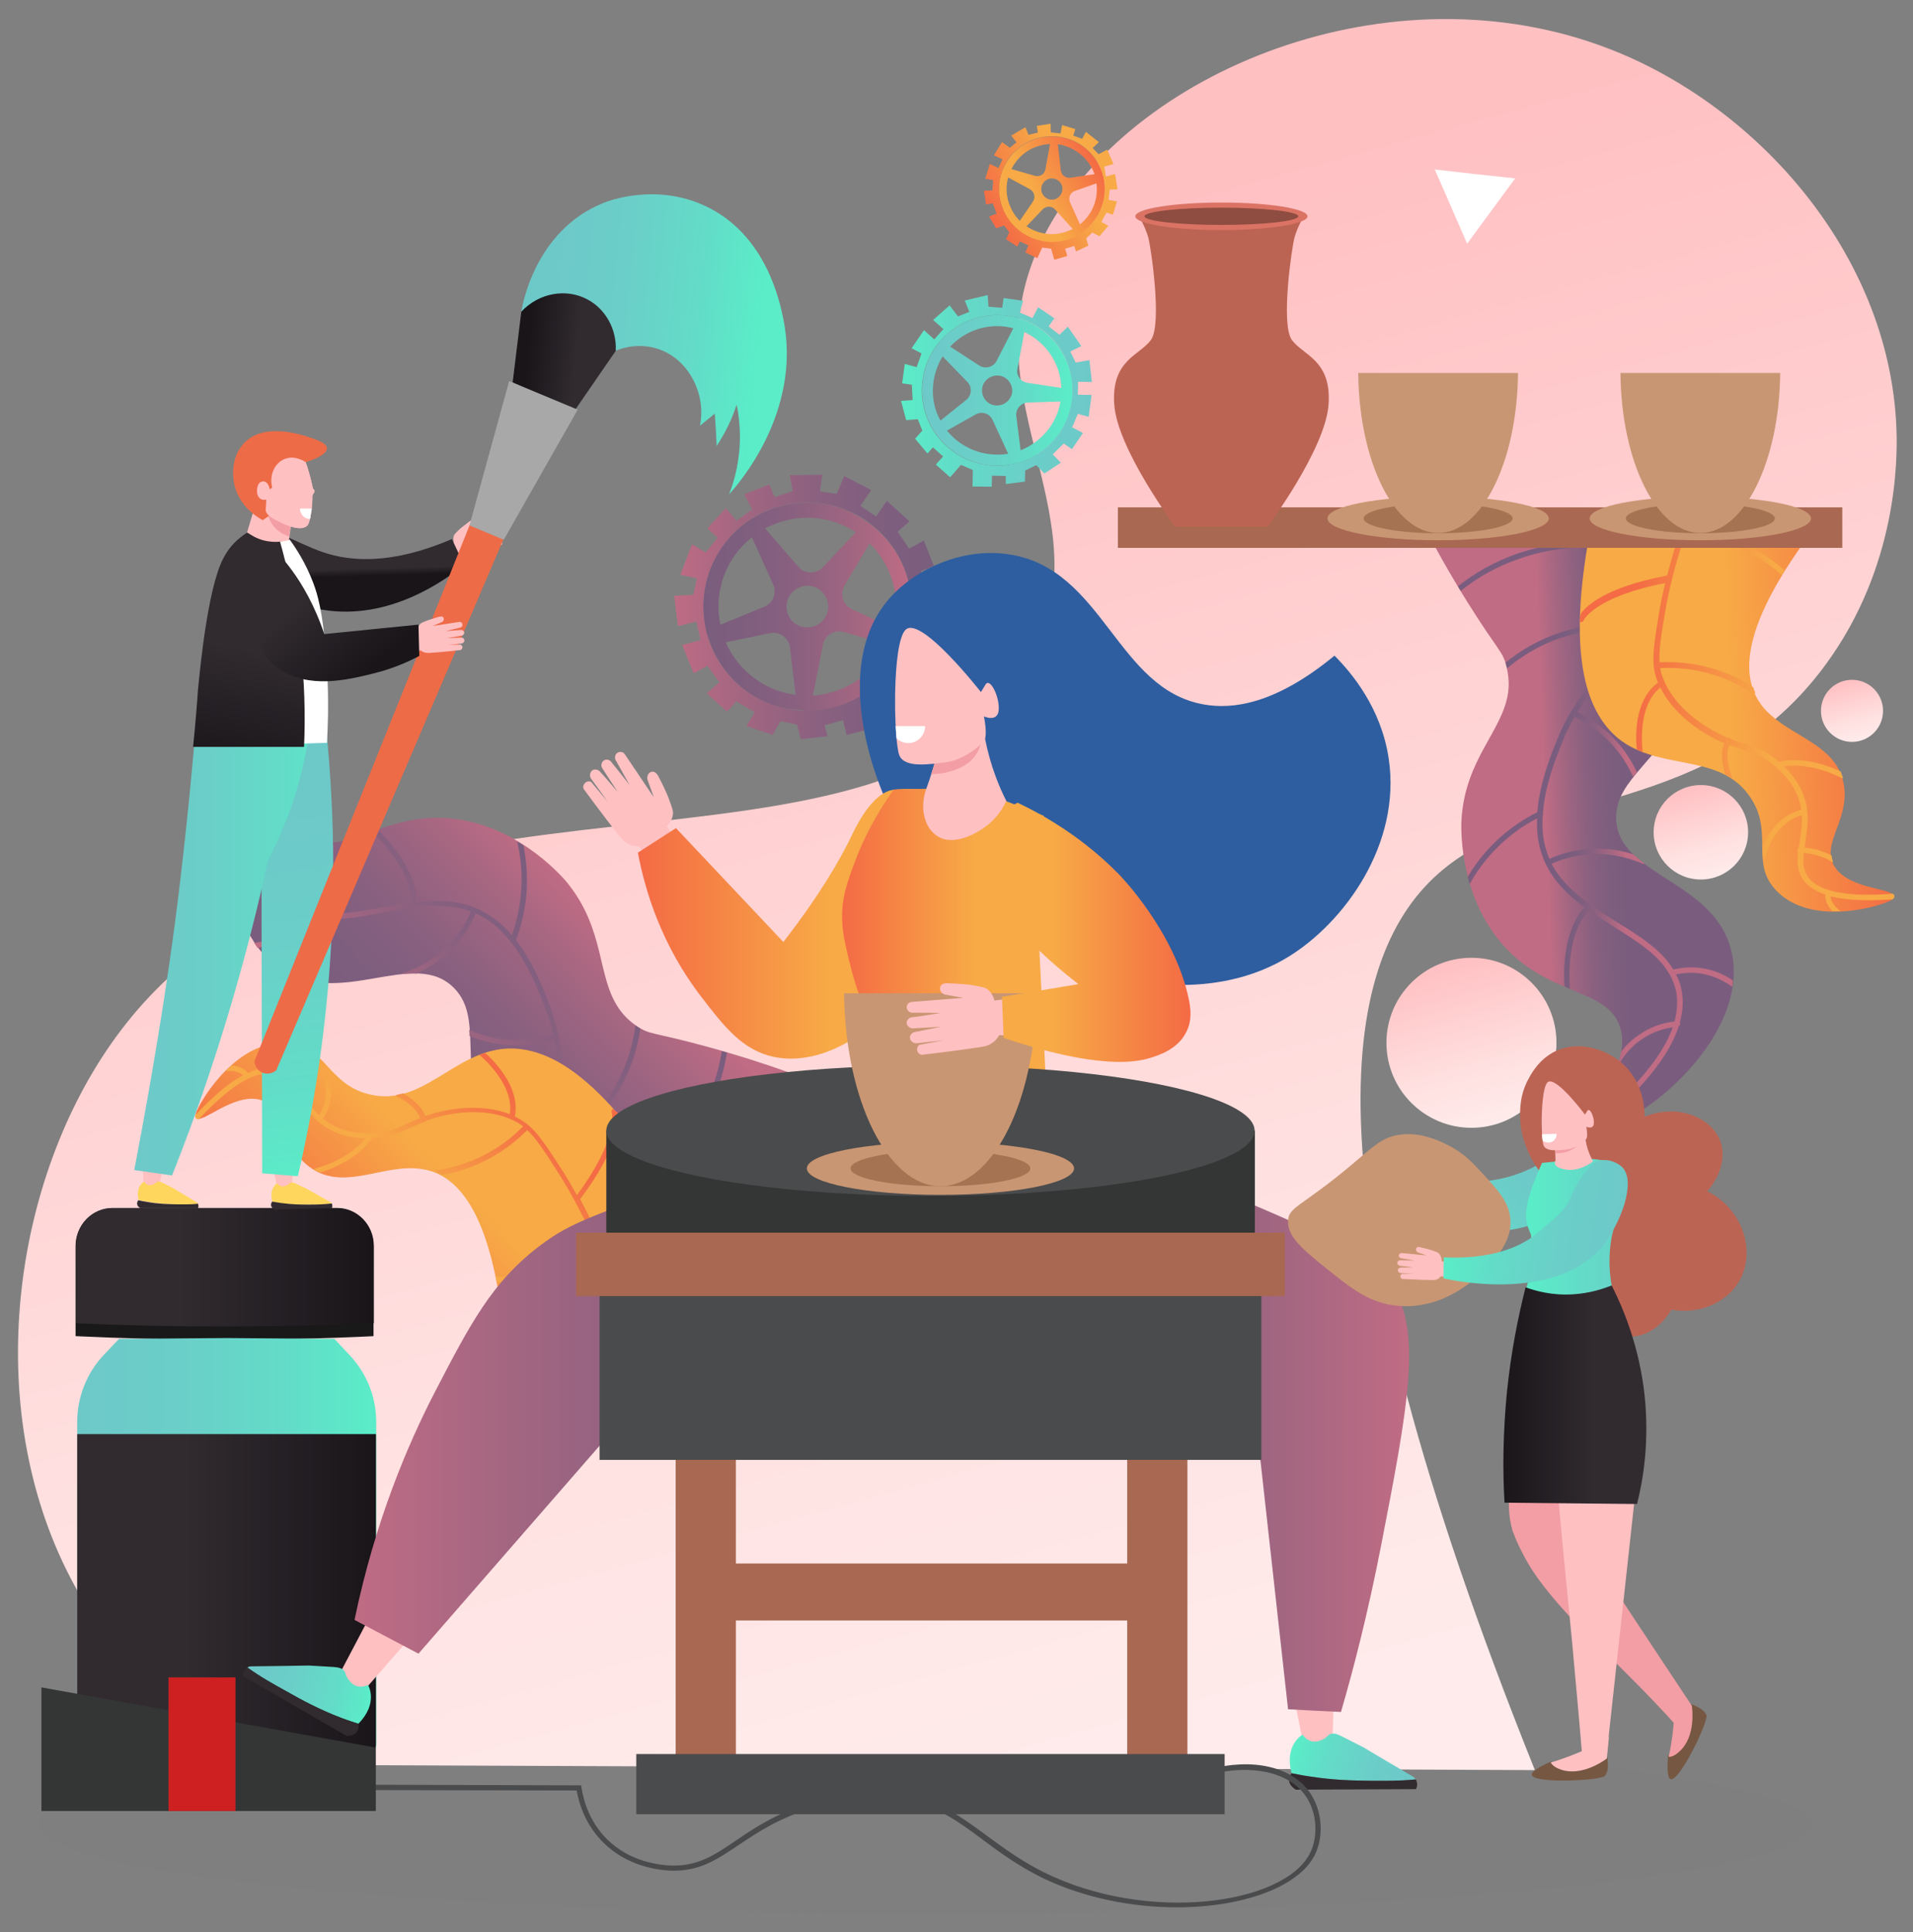 <?xml version="1.0" encoding="utf-8"?>
<!-- Generator: Adobe Illustrator 25.0.0, SVG Export Plug-In . SVG Version: 6.00 Build 0)  -->
<svg version="1.1" id="Layer_1" xmlns="http://www.w3.org/2000/svg" xmlns:xlink="http://www.w3.org/1999/xlink" x="0px" y="0px"
	 viewBox="0 0 708.8 715.9" style="enable-background:new 0 0 708.8 715.9;" xml:space="preserve">
<rect x="0" y="0" width="708.8" height="715.9" fill="#808080" stroke="none"/>
<style type="text/css">
	.st0{opacity:0.15;fill:#7F7C7C;enable-background:new    ;}
	.st1{fill:url(#Shape_6_);}
	.st2{fill:url(#Shape_7_);}
	.st3{fill:url(#Oval_13_);}
	.st4{fill:url(#Oval_14_);}
	.st5{fill:url(#Oval_15_);}
	.st6{fill:url(#Path_78_);}
	.st7{fill:url(#Path_79_);}
	.st8{fill:url(#Path_80_);}
	.st9{fill:url(#Path_81_);}
	.st10{fill:url(#Path_82_);}
	.st11{fill:url(#Path_83_);}
	.st12{fill:url(#Path_84_);}
	.st13{fill:url(#Path_85_);}
	.st14{fill:url(#Path_86_);}
	.st15{fill:#191919;}
	.st16{fill:url(#Path_87_);}
	.st17{fill:url(#Path_88_);}
	.st18{fill:url(#Path_89_);}
	.st19{fill:#2E5EA0;}
	.st20{fill:#FFC0C2;}
	.st21{fill:url(#Path_90_);}
	.st22{fill:#312B30;}
	.st23{fill:url(#Path_91_);}
	.st24{fill:url(#Path_92_);}
	.st25{fill:url(#Path_93_);}
	.st26{fill:url(#Path_94_);}
	.st27{fill:#F29EA4;}
	.st28{fill:#FFFFFF;}
	.st29{fill:url(#Path_95_);}
	.st30{fill:#4A4B4C;}
	.st31{fill:#A96851;}
	.st32{fill:#343535;}
	.st33{fill:#C99673;}
	.st34{fill:#A57351;}
	.st35{fill:url(#Path_96_);}
	.st36{fill:#CE2020;}
	.st37{fill:url(#Path_97_);}
	.st38{fill:#BC6453;}
	.st39{fill:url(#Path_98_);}
	.st40{fill:#765742;}
	.st41{fill:url(#Path_99_);}
	.st42{fill:url(#Path_100_);}
	.st43{fill:url(#Path_101_);}
	.st44{fill:#FED65D;}
	.st45{fill:url(#Path_102_);}
	.st46{fill:url(#Path_103_);}
	.st47{fill:url(#Path_104_);}
	.st48{fill:#ED6B47;}
	.st49{fill:url(#SVGID_1_);}
	.st50{fill:url(#SVGID_2_);}
	.st51{fill:#A8A8A8;}
	.st52{fill:url(#Path_105_);}
	.st53{fill:#DB7365;}
	.st54{fill:#8E4D40;}
	.st55{fill:url(#Shape_8_);}
	.st56{fill:url(#Shape_9_);}
	.st57{fill:url(#Shape_10_);}
	.st58{fill:url(#Shape_11_);}
</style>
<desc>Created with Sketch.</desc>
<g id="branding-design-1">
	<g id="branding-design-1-_x5B_Omgezet_x5D_" transform="translate(202, 276)">
		<ellipse id="Oval" class="st0" cx="140.7" cy="400.2" rx="328.4" ry="33"/>
		<g id="Group" transform="translate(243, 169.5)">
			
				<linearGradient id="Shape_6_" gradientUnits="userSpaceOnUse" x1="-1059.087" y1="444.642" x2="-1060.087" y2="444.642" gradientTransform="matrix(77.156 0 0 -77.093 81607.234 34058.121)">
				<stop  offset="0" style="stop-color:#C06C84"/>
				<stop  offset="0.259" style="stop-color:#A36681"/>
				<stop  offset="0.524" style="stop-color:#8C6180"/>
				<stop  offset="0.776" style="stop-color:#7F5E7E"/>
				<stop  offset="1" style="stop-color:#7A5D7E"/>
			</linearGradient>
			<path id="Shape" class="st1" d="M-183.4-211.9c0.1,0.3,0.1,0.6,0.2,0.9c0.2,0.8,0.4,1.6,0.7,2.3c0,0.1,0.1,0,0.1,0.1
				c4.9,14.7,18,25.2,32.8,26.1h0c0.8,0,1.5,0.2,2.3,0.3c0.1,0,0.1,0.1,0.2,0.1c3.6,0.1,7.2-0.2,10.9-1.2c20.6-5.3,33-26.3,27.7-47
				c-1.9-7.5-6.1-14-11.5-18.8c-1.3-1.2-2.6-2.3-4.3-3.3v0c-8.4-6.1-20.1-8.5-31.3-5.6c-4.2,1.1-8,2.9-11.5,5.1c0,0,0,0,0,0
				C-180.3-244.2-187.2-228-183.4-211.9z M-127.9-248.3l-12.2,13c-2.5,2.6-6.7,2.6-9.1-0.2l-12.3-14.2c2.3-1.2,4.8-2.2,7.4-2.9
				C-144.8-255-135.4-253.2-127.9-248.3z M-113.9-212.6l-15.5-7.2c-3.3-1.5-4.5-5.6-2.7-8.7l9.3-15.7c4.1,4.1,7.3,9.3,8.8,15.3
				C-112.5-223.3-112.6-217.7-113.9-212.6z M-143.8-187.8l3.7-18.8c0.7-3.5,4.2-5.7,7.7-4.7l16.4,4.6c-4,8.6-11.7,15.4-21.6,17.9
				C-139.7-188.2-141.7-187.9-143.8-187.8z M-153.3-218.8c-1.1-4.1,1.4-8.3,5.5-9.4c4.1-1.1,8.3,1.4,9.4,5.5
				c1.1,4.1-1.4,8.3-5.5,9.4C-148.1-212.2-152.3-214.6-153.3-218.8z M-176.1-207.5l16.4-3.4c3.5-0.7,6.9,1.7,7.4,5.3l2.1,17.6
				C-161.5-189.5-171.4-196.8-176.1-207.5z M-166.4-246.4l7.9,17.5c1.4,3.2-0.1,6.9-3.3,8.2l-16.3,6.7
				C-180.7-226.5-175.9-238.9-166.4-246.4z"/>
			
				<linearGradient id="Shape_7_" gradientUnits="userSpaceOnUse" x1="-1060.296" y1="444.425" x2="-1061.296" y2="444.425" gradientTransform="matrix(98.838 0 0 -97.81 104700.43 43248.766)">
				<stop  offset="0" style="stop-color:#7A5D7E"/>
				<stop  offset="0.224" style="stop-color:#7F5E7E"/>
				<stop  offset="0.476" style="stop-color:#8C6180"/>
				<stop  offset="0.741" style="stop-color:#A36681"/>
				<stop  offset="1" style="stop-color:#C06C84"/>
			</linearGradient>
			<path id="Shape_1_" class="st2" d="M-185.4-208.3l-6.8,1.8l4.2,10.5l5.1-2.8l4.5,6.1l-4.7,4.1l7.5,6.8l3.4-3.8l6.8,4l-3,5.1
				l9.6,3.3l3-5.1l6.1,1.3l1.4,5.4l9.9-1.1l-1.1-4.1l6.8-1.8l1.4,5.4l9.5-2.4l-2.1-8.2c1.8-1.3,3.5-2.7,5.3-4l6.9,4.8l5.6-8.1
				l-4.6-3.2l4-5.8l3.5,2.4l4.4-8.9l-4.6-3.2l0.9-6.2l5.9-1.1l0.2-10.1l-5.9,1.1l-1.4-7.8l4.7-1.9l-3.7-9.4l-5.5,3l-4.2-6.3l4.4-3.8
				l-8.4-7.6l-4,5.8l-5.8-4l4-5.8l-10-5.2l-2.8,6.6l-6.2-0.9l0.9-6.2l-12.1,0.2l1.1,5.9l-6.7,2.2l-1.9-4.7l-9.4,3.7l3,5.5
				c-1.9,1.4-3.8,2.8-5.7,4.3l-4.1-4.7l-6.8,7.5l3.8,3.4l-4.4,5.5l-5.1-3l-4.3,11.3l6.1,1.3l-1.3,6.1l-7.1,0.4l1.4,11.2l6.8-1.7
				L-185.4-208.3z M-183.2-211.1c-5.3-20.6,7.1-41.7,27.7-47c20.6-5.3,41.7,7.1,47,27.7s-7.1,41.7-27.7,47
				C-156.9-178-177.9-190.4-183.2-211.1z"/>
		</g>
		
			<linearGradient id="Oval_13_" gradientUnits="userSpaceOnUse" x1="-815.216" y1="613.888" x2="-815.48" y2="614.844" gradientTransform="matrix(63 0 0 -63 51710.188 38815.75)">
			<stop  offset="0" style="stop-color:#FFEBEB"/>
			<stop  offset="0.346" style="stop-color:#FFE0E0"/>
			<stop  offset="0.956" style="stop-color:#FFC2C4"/>
			<stop  offset="1" style="stop-color:#FFC0C2"/>
		</linearGradient>
		<circle id="Oval_1_" class="st3" cx="343.2" cy="110.4" r="31.5"/>
		
			<linearGradient id="Oval_14_" gradientUnits="userSpaceOnUse" x1="-809.82" y1="614.891" x2="-810.083" y2="615.847" gradientTransform="matrix(35 0 0 -35 28776.506 21570.475)">
			<stop  offset="0" style="stop-color:#FFEBEB"/>
			<stop  offset="0.346" style="stop-color:#FFE0E0"/>
			<stop  offset="0.956" style="stop-color:#FFC2C4"/>
			<stop  offset="1" style="stop-color:#FFC0C2"/>
		</linearGradient>
		<circle id="Oval_2_" class="st4" cx="428.2" cy="32.4" r="17.5"/>
		
			<linearGradient id="Oval_15_" gradientUnits="userSpaceOnUse" x1="-803.484" y1="616.068" x2="-803.748" y2="617.025" gradientTransform="matrix(23 0 0 -23 18967.356 14168.071)">
			<stop  offset="0" style="stop-color:#FFEBEB"/>
			<stop  offset="0.346" style="stop-color:#FFE0E0"/>
			<stop  offset="0.956" style="stop-color:#FFC2C4"/>
			<stop  offset="1" style="stop-color:#FFC0C2"/>
		</linearGradient>
		<circle id="Oval_3_" class="st5" cx="484.2" cy="-12.6" r="11.5"/>
		
			<linearGradient id="Path_78_" gradientUnits="userSpaceOnUse" x1="-821.346" y1="612.76" x2="-821.589" y2="613.58" gradientTransform="matrix(696.094 0 0 -648.833 571983.375 397945.062)">
			<stop  offset="0" style="stop-color:#FFEBEB"/>
			<stop  offset="0.346" style="stop-color:#FFE0E0"/>
			<stop  offset="0.956" style="stop-color:#FFC2C4"/>
			<stop  offset="1" style="stop-color:#FFC0C2"/>
		</linearGradient>
		<path id="Path" class="st6" d="M186.7-192.1c-34.2,61.2,21.7,104-6,160c-48.8,98.6-249.7,21.3-338,138c-39,51.5-52,135.4-20,200
			c18.8,38,48.8,60.3,68,72c158.7,0.7,317.3,1.3,476,2c-86.9-216.6-72.4-299.5-36-332c36.6-32.7,101.6-19.7,144-78
			c26.3-36.1,26.3-75.5,26-86c-1.9-63.3-48.7-117.5-102-140C317.6-290.3,220-251.8,186.7-192.1z"/>
		<g id="Group_1_" transform="translate(65.75, 271.25)">
			
				<linearGradient id="Path_79_" gradientUnits="userSpaceOnUse" x1="-885.684" y1="342.518" x2="-886.053" y2="342.202" gradientTransform="matrix(207.364 0 0 -180.365 183603.891 61560.758)">
				<stop  offset="0" style="stop-color:#C06C84"/>
				<stop  offset="0.259" style="stop-color:#A36681"/>
				<stop  offset="0.524" style="stop-color:#8C6180"/>
				<stop  offset="0.776" style="stop-color:#7F5E7E"/>
				<stop  offset="1" style="stop-color:#7A5D7E"/>
			</linearGradient>
			<path id="Path_1_" class="st7" d="M-5-159.2c-20.7-5.7-21.6-4.5-26.3-7.5c-3.1-2-5.4-4.3-7.1-6.8c-8.3-11.9-4.9-29-19.2-46.7
				c-0.9-1.1-16.7-20.1-40.8-23.5c-27-3.8-41,14.8-54.9,6.3c-12.9-7.9-11-32-17.5-32c-0.9,0-3.4,0.4-6.5,8.2
				c-7.3,18.3-9.1,56.3,12.1,72c22.8,16.9,51-7.7,66,8.4c10,10.7,2,26.5,10.1,52.4c1.2,3.7,2.6,7.6,4.6,11.8
				c2.9,6.3,6.5,12.4,12.9,17.6c10.9,8.8,23.6,9.9,29.7,10l10.7-9L25-149.7C17.5-152.4,7.3-155.8-5-159.2z"/>
			
				<linearGradient id="Path_80_" gradientUnits="userSpaceOnUse" x1="-885.693" y1="342.18" x2="-885.265" y2="342.535" gradientTransform="matrix(175.245 0 0 -158.045 155079.562 53919.094)">
				<stop  offset="0" style="stop-color:#C06C84"/>
				<stop  offset="0.259" style="stop-color:#A36681"/>
				<stop  offset="0.524" style="stop-color:#8C6180"/>
				<stop  offset="0.776" style="stop-color:#7F5E7E"/>
				<stop  offset="1" style="stop-color:#7A5D7E"/>
			</linearGradient>
			<path id="Path_2_" class="st8" d="M-20.4-114.8c5.6-5.6,10.4-11.9,14.1-18.9c3.9-7.4,6.6-15.3,7.9-23.5c-0.6-0.2-1.3-0.4-1.9-0.6
				c-1.3,8.1-3.9,15.9-7.8,23.2c-3.7,7.1-8.6,13.5-14.3,19c-10.8-4.5-19.2-9.7-25.3-15.5c4.5-4.6,8.2-9.9,11.1-15.6
				c3.1-6.1,5.1-12.6,6.1-19.4c-0.3-0.2-0.6-0.4-0.9-0.6c-0.3-0.2-0.6-0.4-0.9-0.6c-0.9,6.9-2.9,13.5-6,19.7
				c-2.8,5.6-6.4,10.6-10.8,15.1c-4.2-4.4-7.1-9.1-8.7-14.1c-0.9-2.9-1.3-5.7-1.7-8.9c-0.7-5.2-1.5-11.1-4.8-19.7
				c-2.1-5.5-5.9-15.5-12.3-23.7c2.7-7.1,4.1-14.5,4.1-21.9c0-4.4-0.4-8.8-1.3-13.2c-0.7-0.5-1.5-1-2.3-1.4c0,0,0,0.1,0,0.1
				c1.1,4.8,1.7,9.7,1.6,14.5c-0.1,6.9-1.3,13.6-3.6,20.1c-1.8-2.1-3.8-4.1-6.1-5.8c-9-7-19.1-7.6-29.2-6.5
				c-0.1-12.7-11.7-24.2-14.4-26.7c-0.7,0.2-1.4,0.5-2.1,0.7c0.1,0.1,0.1,0.2,0.2,0.3c0.1,0.1,14.3,12.7,14.2,25.9
				c-3.6,0.5-7.2,1.2-10.8,1.8c-9.8,1.8-19.1,3.5-27,1c-0.1,0-0.2-0.1-0.3-0.1c-2-0.7-3.9-1.6-5.8-2.9c-3-2.1-5.4-5.1-7.3-8.8
				c2.1-2.4,4.6-6.1,6.1-11.1c1.2-4,1.3-7.6,1-10.6c-0.9-1.4-1.6-2.8-2.2-4.3c-0.2,0.2-0.4,0.6-0.3,0.9c0.7,3.1,1.2,8-0.4,13.5
				c-1.2,4.2-3.3,7.4-5.1,9.6c-4.3-10.1-5.1-25.3-2.4-45.3c-0.3-0.1-0.6-0.2-1-0.2c-0.2,0-0.6,0-1,0.2c-2.8,20.8-1.8,36.5,3,47
				c-0.1,0.4,0,0.8,0.3,1.1c0.1,0.1,0.2,0.2,0.4,0.2c2,4,4.6,7.1,7.8,9.4c1.7,1.2,3.4,2.1,5.3,2.8c-1.7,2.4-4.3,5.3-8.3,7.6
				c-3.1,1.7-6.6,2.8-10.1,3.1c0.4,0.6,0.9,1.3,1.3,1.9c3.4-0.5,6.8-1.6,9.8-3.2c2-1.1,3.7-2.4,5.1-3.7c1.9-1.7,3.3-3.5,4.3-5
				c8.2,2.4,17.6,0.7,27.4-1.2c3.7-0.7,7.4-1.4,11.1-1.9c0.1,0,0.2,0.1,0.3,0.1c0.2,0,0.4-0.1,0.6-0.2c7-0.8,13.9-0.8,20.4,1.6
				c-2.1,4.9-5.3,9.5-9.1,13.2c-4.4,4.3-9.9,7.6-15.8,9.5c-0.3,0.1-0.5,0.3-0.6,0.5c1.8-0.2,3.6-0.3,5.4-0.2
				c4.2-1.9,8.2-4.5,11.6-7.6c0.3-0.3,0.6-0.5,0.8-0.8c4-3.9,7.3-8.7,9.5-13.9c2.1,0.9,4.2,2.2,6.2,3.7c2.5,1.9,4.6,4.1,6.6,6.6
				c0.1,0.3,0.3,0.6,0.6,0.8c0,0,0,0,0,0c6.2,8,9.9,17.8,12,23.1c1.6,4.2,2.6,7.7,3.3,10.8c-4.5,1.4-9.1,2.1-13.8,2
				c-6-0.1-11.8-1.4-17.3-3.8c0.1,0.7,0.1,1.5,0.1,2.2c5.5,2.3,11.2,3.4,17.1,3.5c4.8,0.1,9.6-0.6,14.2-2c0.4,2.3,0.7,4.5,1,6.5
				c0.4,3.2,0.9,6.2,1.8,9.3c1.7,5.4,4.8,10.5,9.4,15.2c0,0.3,0.1,0.5,0.3,0.7c0.2,0.2,0.5,0.3,0.7,0.3c6.3,6.1,15.2,11.5,26.5,16.3
				c0.1,0.1,0.2,0.1,0.3,0.1c1.8,0.7,3.6,1.4,5.5,2.1l1.7-1.5C-17-113.5-18.7-114.2-20.4-114.8z"/>
			
				<linearGradient id="Path_81_" gradientUnits="userSpaceOnUse" x1="-885.203" y1="342.786" x2="-885.759" y2="342.448" gradientTransform="matrix(175.282 0 0 -108.269 155090.344 36986.016)">
				<stop  offset="0.355" style="stop-color:#F7AA46"/>
				<stop  offset="1" style="stop-color:#F46B45"/>
			</linearGradient>
			<path id="Path_3_" class="st9" d="M-58.8-152.5c-8.1-5-15.1-6.5-21.2-6.2c-19.8,1.1-31.3,21.9-51.1,16.9
				c-15.4-3.8-16-18.3-30.7-19c-17.9-0.9-30.7,19.9-33,25.1c-0.4,0.9-0.8,2.1-0.3,2.7c2,2.5,13.7-9.2,23.5-6.8
				c9.9,2.4,7.7,17,18.6,25c11.3,8.3,24.2,0.6,37,0.4c3.1,0,6.1,0.4,9.1,1.5c10.1,3.9,21.7,17.1,25.9,60.2l61-55.9
				C-35-132.4-47.9-145.7-58.8-152.5z"/>
			
				<linearGradient id="Path_82_" gradientUnits="userSpaceOnUse" x1="-885.35" y1="342.695" x2="-884.802" y2="342.969" gradientTransform="matrix(156.556 0 0 -85.344 138455.156 29140.914)">
				<stop  offset="0.355" style="stop-color:#F7AA46"/>
				<stop  offset="1" style="stop-color:#F46B45"/>
			</linearGradient>
			<path id="Path_4_" class="st10" d="M-40.5-136.4c-0.5,0.2-0.8,0.8-0.6,1.3c0,0.1,3,9.2-12.9,30.7c-1.9-3.4-3.9-6.9-6.2-10.4
				c-6.4-9.8-9.6-14.7-14.9-17.7c-0.6-0.4-1.3-0.7-1.9-1c2.3-11.2-8.6-21.5-11-23.6c-0.7,0.2-1.3,0.5-2,0.7c0.1,0.2,0.1,0.3,0.3,0.4
				c0.1,0.1,12.7,10.6,10.8,21.6c-10.8-4.2-22.8-1.8-27.8-0.4c-1.3,0.4-2.4,0.7-3.5,1.1c-1.4-4.1-6-7.1-8.2-8.4
				c-0.8,0.2-1.7,0.4-2.6,0.6c0.1,0.3,0.3,0.5,0.5,0.6c0.1,0,6.9,3.3,8.4,7.9c-1.5,0.6-2.8,1.2-4.1,1.8c-4.3,2-7.9,3.7-14.2,3.8
				c-2.4,0-6.5,0.1-11.1-1.6c-2.6-1-4.7-2.2-6.5-3.7c4.9-7.6,2.8-15.8,1.1-19.9c-0.9-1-1.9-2-2.9-2.9c-0.3,0.3-0.4,0.8-0.1,1.2
				c0.1,0.1,6.3,10.7,0.4,20.3c-2.5-2.4-4.3-5.2-6.1-7.8c-0.4-0.7-0.9-1.3-1.3-2c0.1-0.3,0.1-0.7-0.2-0.9c-0.2-0.2-0.5-0.3-0.7-0.3
				c-1.9-2.7-4.1-4.9-7.1-5.9c-3.2-1.1-6.9-0.7-11,1.2c-1.7-2.1-4.4-2.7-6.1-2.7c-0.7,0.6-1.4,1.3-2,1.9c0.2,0.1,0.3,0.1,0.5,0.1
				c0,0,3.8-0.4,5.8,1.6c-5.1,2.7-11,7.6-17.6,14.7c-0.1,0.5-0.1,0.9,0.2,1.2c0.2,0.3,0.6,0.4,1.1,0.3
				c12.3-13.2,21.9-18.7,28.6-16.4c2.5,0.9,4.3,2.7,6.1,5.1c-4.9,3.8-9.8,4.6-9.9,4.6c-0.2,0-0.3,0.1-0.5,0.2
				c0.8,0.4,1.5,0.9,2.1,1.4c1.9-0.5,5.6-1.8,9.3-4.7c0.4,0.5,0.7,1.1,1.1,1.6c3.3,5,7.1,10.7,15,13.6c3.8,1.4,7.3,1.7,9.9,1.7
				c-6.7,8.4-18.6,11.2-18.7,11.2c-0.2,0.1-0.4,0.2-0.5,0.3c0.8,0.5,1.6,0.9,2.4,1.2c2.9-0.9,9.9-3.3,15.5-8.5
				c1.4-1.3,2.7-2.7,3.8-4.3c6.4-0.2,10.4-2,14.5-3.9c1.3-0.6,2.7-1.3,4.2-1.9c0.1,0,0.3,0,0.4,0c0.2,0,0.4-0.1,0.5-0.3
				c0.1-0.1,0.1-0.1,0.2-0.2c1.2-0.4,2.5-0.9,3.9-1.3c5.4-1.5,19-4.3,30.1,1.9c0.7,0.4,1.4,0.9,2.1,1.4
				c-14.2,14.5-31.2,16.1-31.4,16.1c-0.5,0-0.8,0.4-0.9,0.9c0.7,0.3,1.4,0.6,2,1c3.7-0.5,17.1-3.1,29.5-14.4
				c0.8-0.7,1.5-1.5,2.3-2.2c3.2,3,6.1,7.4,10.6,14.4c6.8,10.4,12.1,21.7,14.5,27.2c-18.7,13.6-36.1,12.7-36.3,12.7
				c-0.2,0-0.3,0-0.5,0.1c0.1,0.6,0.2,1.3,0.4,1.9c0.8,0,18.1,0.9,37.2-12.9c0.1,0.1,0.1,0.3,0.2,0.4l1.6-1.4
				c-1.5-3.5-4.3-9.8-8.1-16.8c14.2-18.9,14.5-28.9,14-32.1C-39.5-135.2-40-135.8-40.5-136.4C-40.5-136.4-40.5-136.4-40.5-136.4z"/>
		</g>
		<g id="Group_2_" transform="translate(521.5, 189.25)">
			
				<linearGradient id="Path_83_" gradientUnits="userSpaceOnUse" x1="-1339.998" y1="424.23" x2="-1339.748" y2="424.248" gradientTransform="matrix(114.261 0 0 -221.321 152957.688 93731.016)">
				<stop  offset="0" style="stop-color:#C06C84"/>
				<stop  offset="0.259" style="stop-color:#A36681"/>
				<stop  offset="0.524" style="stop-color:#8C6180"/>
				<stop  offset="0.776" style="stop-color:#7F5E7E"/>
				<stop  offset="1" style="stop-color:#7A5D7E"/>
			</linearGradient>
			<path id="Path_5_" class="st11" d="M-179.7-242c11.4,18.2,12.9,17.9,14.3,23.4c0.9,3.6,1.1,6.8,0.7,9.8
				c-1.9,14.4-16,24.7-17.3,47.4c-0.1,1.5-1.3,26.1,14.2,44.9c17.3,21,40.3,16.8,44.7,32.4c4.2,14.6-13.5,31-8.7,35.4
				c0.6,0.6,2.8,2,10.3-1.6c17.7-8.5,44.8-35.4,39.8-61.2c-5.4-27.8-42.8-28.8-43-50.7c-0.1-14.6,16.5-20.9,28-45.4
				c1.7-3.5,3.2-7.4,4.6-11.8c2.1-6.6,3.6-13.6,2.4-21.8c-2.1-13.9-10.7-23.2-15.1-27.4l-14-0.6l-76.5,0
				C-191.7-262.3-186.5-252.9-179.7-242z"/>
			
				<linearGradient id="Path_84_" gradientUnits="userSpaceOnUse" x1="-1339.323" y1="424.224" x2="-1339.535" y2="424.224" gradientTransform="matrix(102.002 0 0 -221.077 136492.781 93627.75)">
				<stop  offset="0" style="stop-color:#C06C84"/>
				<stop  offset="0.259" style="stop-color:#A36681"/>
				<stop  offset="0.524" style="stop-color:#8C6180"/>
				<stop  offset="0.776" style="stop-color:#7F5E7E"/>
				<stop  offset="1" style="stop-color:#7A5D7E"/>
			</linearGradient>
			<path id="Path_6_" class="st12" d="M-138.4-264.4c-7.9,0.3-15.7,1.8-23.2,4.4c-7.9,2.8-15.2,6.8-21.7,12c0.3,0.6,0.7,1.1,1,1.7
				c6.4-5.1,13.6-9.1,21.4-11.8c7.5-2.7,15.4-4.1,23.4-4.3c4.9,10.6,7.6,20.1,8.2,28.5c-6.4,0.4-12.7,1.7-18.8,4
				c-6.4,2.4-12.3,5.9-17.6,10.2c0.1,0.3,0.2,0.7,0.3,1s0.2,0.7,0.3,1.1c5.3-4.5,11.3-8,17.7-10.5c5.8-2.2,11.9-3.5,18.1-3.9
				c0.2,6.1-0.9,11.5-3.1,16.3c-1.3,2.8-2.9,5.1-4.8,7.8c-3,4.3-6.4,9.2-9.8,17.8c-2.2,5.5-6.1,15.4-6.9,25.8
				c-6.8,3.4-12.8,7.9-17.9,13.4c-3,3.2-5.7,6.8-7.9,10.6c0.2,0.9,0.5,1.7,0.7,2.6c0,0,0,0,0.1-0.1c2.4-4.3,5.3-8.2,8.6-11.8
				c4.7-5,10.1-9.2,16.3-12.4c-0.1,2.8,0,5.6,0.5,8.4c2,11.2,8.9,18.5,17.1,24.5c-8.5,9.5-7.7,25.8-7.4,29.4c0.7,0.3,1.4,0.6,2,0.9
				c0-0.1,0-0.2,0-0.4c0-0.2-2-19,7-28.7c3,2.1,6.1,4,9.2,6c8.4,5.3,16.5,10.3,20.6,17.5c0,0.1,0.1,0.2,0.2,0.3c1,1.9,1.8,3.9,2.3,6
				c0.7,3.6,0.5,7.4-0.6,11.4c-3.1,0.3-7.5,1.3-11.9,4.1c-3.6,2.2-6.1,4.8-7.9,7.1c-0.3,1.6-0.7,3.2-1.3,4.7c0.3,0,0.7-0.2,0.8-0.5
				c1.6-2.8,4.5-6.7,9.4-9.6c3.7-2.3,7.4-3.3,10.3-3.7c-3.7,10.4-13.3,22.1-28.8,35c0.1,0.3,0.3,0.6,0.6,0.8
				c0.2,0.2,0.5,0.4,0.9,0.5c16.1-13.5,26-25.7,29.5-36.7c0.3-0.2,0.6-0.5,0.5-1c0-0.1-0.1-0.3-0.1-0.4c1.2-4.3,1.4-8.4,0.6-12.2
				c-0.4-2-1.1-3.9-2-5.6c2.8-0.6,6.8-1,11.2,0.1c3.4,0.8,6.7,2.4,9.6,4.5c0.1-0.8,0.2-1.5,0.3-2.3c-2.8-2-6-3.4-9.4-4.2
				c-2.2-0.5-4.3-0.7-6.2-0.7c-2.5,0-4.7,0.4-6.5,0.8c-4.4-7.3-12.5-12.4-21-17.6c-3.2-2-6.4-4-9.5-6.2c0-0.1-0.1-0.2-0.1-0.2
				c-0.2-0.2-0.3-0.2-0.5-0.3c-5.7-4.1-10.8-8.8-14-14.9c4.9-2.2,10.3-3.4,15.6-3.6c6.2-0.2,12.4,1.1,18.1,3.6
				c0.3,0.1,0.6,0.1,0.8,0c-1.5-1.1-2.9-2.3-4.1-3.4c-4.4-1.5-9-2.2-13.7-2.2c-0.4,0-0.8,0-1.1,0c-5.6,0.2-11.3,1.5-16.4,3.8
				c-0.9-2.1-1.6-4.4-2.1-6.9c-0.5-3-0.6-6.2-0.4-9.3c0.2-0.3,0.2-0.7,0.1-1c0,0,0,0,0,0c0.8-10.1,4.7-19.8,6.8-25.2
				c1.6-4.2,3.3-7.4,4.9-10.2c4.2,2,8.1,4.6,11.5,7.8c4.3,4.1,7.8,8.9,10.2,14.4c0.5-0.6,0.9-1.1,1.4-1.7
				c-2.5-5.4-5.9-10.1-10.2-14.2c-3.5-3.3-7.5-6-11.8-8.1c1.2-2,2.5-3.8,3.6-5.5c1.8-2.6,3.5-5.1,4.9-8c2.4-5.1,3.5-11,3.3-17.5
				c0.2-0.2,0.3-0.4,0.3-0.7c0-0.3-0.1-0.5-0.3-0.7c-0.5-8.8-3.4-18.8-8.6-29.9c0-0.1-0.1-0.2-0.1-0.3c-0.8-1.7-1.7-3.5-2.6-5.3
				h-2.3C-140-267.6-139.2-266-138.4-264.4z"/>
			
				<linearGradient id="Path_85_" gradientUnits="userSpaceOnUse" x1="-1340.255" y1="424.413" x2="-1339.464" y2="424.448" gradientTransform="matrix(116.446 0 0 -141.915 155951.641 60033.637)">
				<stop  offset="0.355" style="stop-color:#F7AA46"/>
				<stop  offset="1" style="stop-color:#F46B45"/>
			</linearGradient>
			<path id="Path_7_" class="st13" d="M-135.5-210.6c2.6,9.1,6.8,15,11.5,18.9c15.4,12.5,37.9,5,49.1,22c8.8,13.2-0.5,24.3,9.8,34.7
				c12.6,12.7,36.1,6.1,41.3,3.8c0.9-0.4,2-1,2.1-1.8c0.2-3.2-16.3-2.5-21.9-10.9c-5.7-8.5,5.8-17.7,3.2-31
				c-2.7-13.8-17.4-16.8-26.9-25.3c-2.3-2-4.3-4.4-5.7-7.3c-4.8-9.7-4.5-27.3,21.6-61.8l-82.8,0C-139.5-241.5-139-223-135.5-210.6z"
				/>
			
				<linearGradient id="Path_86_" gradientUnits="userSpaceOnUse" x1="-1339.609" y1="424.424" x2="-1340.282" y2="424.424" gradientTransform="matrix(116.429 0 0 -141.896 155928.828 60025.582)">
				<stop  offset="0.355" style="stop-color:#F7AA46"/>
				<stop  offset="1" style="stop-color:#F46B45"/>
			</linearGradient>
			<path id="Path_8_" class="st14" d="M-138.1-234.8c0.5,0.2,1.1,0,1.3-0.5c0-0.1,4-8.8,30.3-13.9c-0.9,3.8-1.8,7.8-2.4,11.8
				c-1.9,11.5-2.8,17.3-1,23.1c0.2,0.7,0.5,1.3,0.7,2c-9.3,6.8-8.2,21.6-7.8,24.8c0.6,0.3,1.3,0.6,2,0.8c0.1-0.2,0.1-0.3,0.1-0.5
				c0-0.2-2.2-16.4,6.6-23.3c5.1,10.4,15.6,16.7,20.3,19.1c1.2,0.6,2.3,1.1,3.4,1.5c-1.8,4-0.4,9.3,0.4,11.7
				c0.8,0.4,1.5,0.8,2.3,1.3c0.1-0.2,0.1-0.5,0-0.8c0-0.1-2.9-7.1-0.8-11.5c1.5,0.5,2.9,1,4.2,1.4c4.5,1.4,8.3,2.6,13,6.8
				c1.8,1.6,4.9,4.4,7.1,8.7c1.3,2.4,1.9,4.8,2.3,7.1c-8.7,2.3-12.7,9.7-14.3,13.9c0,1.4,0,2.7,0.2,4.1c0.4,0,0.8-0.3,0.9-0.8
				c0-0.1,2.6-12.1,13.4-15.2c0.2,3.5-0.3,6.8-0.8,9.8c-0.1,0.8-0.2,1.6-0.4,2.3c-0.3,0.2-0.5,0.5-0.5,0.8c0,0.3,0.1,0.6,0.3,0.7
				c-0.4,3.3-0.3,6.4,1.2,9.2c1.6,3,4.6,5.2,8.9,6.6c-0.2,2.7,1.4,4.9,2.7,6.2c0.9,0,1.9,0,2.8,0c-0.1-0.2-0.2-0.3-0.3-0.4
				c0,0-3.1-2.2-3.2-5.1c5.6,1.4,13.2,1.8,22.9,1.1c0.4-0.3,0.7-0.6,0.7-1.1c0-0.4-0.2-0.7-0.5-1c-18,1.4-28.8-1-32.1-7.2
				c-1.3-2.3-1.3-4.9-1-7.9c6.2,0.5,10.4,3.2,10.4,3.3c0.1,0.1,0.3,0.1,0.5,0.1c-0.3-0.8-0.5-1.7-0.6-2.5c-1.8-0.9-5.4-2.5-10-2.9
				c0.1-0.6,0.2-1.3,0.3-2c0.9-5.9,2-12.7-1.9-20.2c-1.9-3.6-4.3-6.2-6.1-7.9c10.6-1.6,21.3,4.3,21.4,4.3c0.2,0.1,0.4,0.1,0.6,0.1
				c-0.3-0.9-0.6-1.7-0.9-2.5c-2.8-1.3-9.6-4.2-17.2-4.2c-1.9,0-3.8,0.2-5.7,0.6c-4.9-4.2-9-5.5-13.4-6.9c-1.4-0.4-2.8-0.9-4.3-1.5
				c-0.1-0.1-0.2-0.2-0.3-0.3c-0.2-0.1-0.4-0.2-0.6-0.2c-0.1,0-0.2,0-0.3,0c-1.2-0.5-2.4-1-3.7-1.7c-5-2.5-16.9-9.7-20.8-21.7
				c-0.3-0.8-0.4-1.6-0.6-2.4c20.3-1.1,33.9,9.2,34,9.3c0.4,0.3,0.9,0.3,1.3-0.1c-0.3-0.7-0.6-1.4-0.8-2.1
				c-3.1-2.1-14.7-9.3-31.5-9.3c-1.1,0-2.1,0-3.2,0.1c-0.3-4.3,0.5-9.5,1.9-17.8c2-12.2,5.7-24.2,7.7-29.9c23,2.6,35.2,15,35.3,15.1
				c0.1,0.1,0.3,0.2,0.4,0.2c0.3-0.5,0.7-1.1,1-1.6c-0.6-0.6-12.8-12.9-36.1-15.7c0-0.1,0.1-0.3,0.1-0.4h-2.1
				c-1.3,3.6-3.4,10.1-5.4,17.9c-23.2,4.4-30.2,11.5-32,14.2C-138.1-236.4-138.2-235.6-138.1-234.8
				C-138.2-234.8-138.2-234.8-138.1-234.8z"/>
		</g>
		<g id="Group_3_" transform="translate(21.5, 441)">
			<path id="Path_9_" class="st15" d="M-85-221.9c-18.2,0.9-37.2,1.3-57,1.3c-18.5,0-36.4-0.5-53.5-1.3v-33.4c0-7.7,6.1-14,13.6-14
				h83.2c7.5,0,13.6,6.2,13.6,14V-221.9z"/>
			
				<linearGradient id="Path_87_" gradientUnits="userSpaceOnUse" x1="-840.248" y1="173.919" x2="-839.248" y2="173.919" gradientTransform="matrix(110.453 0 0 -43.839 92612.023 7377.025)">
				<stop  offset="0.355" style="stop-color:#312B30"/>
				<stop  offset="1" style="stop-color:#191519"/>
			</linearGradient>
			<path id="Path_10_" class="st16" d="M-195.5-226.7c17.3,0.8,35.2,1.2,53.8,1.2c19.6,0,38.5-0.4,56.7-1.2v-28.7
				c0-7.7-6.1-14-13.6-14h-83.2c-7.5,0-13.6,6.2-13.6,14V-226.7L-195.5-226.7z"/>
			
				<linearGradient id="Path_88_" gradientUnits="userSpaceOnUse" x1="-840.259" y1="172.587" x2="-839.259" y2="172.587" gradientTransform="matrix(110.77 0 0 -168.05 92880.578 28866.021)">
				<stop  offset="0" style="stop-color:#6DC9C8"/>
				<stop  offset="0.323" style="stop-color:#6BCEC8"/>
				<stop  offset="0.686" style="stop-color:#63DBC8"/>
				<stop  offset="1" style="stop-color:#5AEDC8"/>
			</linearGradient>
			<path id="Path_11_" class="st17" d="M-99.6-220.9l-39.6-0.3v0l-0.3,0l-0.3,0v0l-39.6,0.3l-5.5,5.8c-6.4,6.7-10,15.7-10,25v118.8
				c0,6.9,4.8,12.8,11.4,14.1c12.7,2.4,27.9,4.1,45,4.1c16.3-0.1,30.7-1.8,43-4.1c6.6-1.2,11.4-7.2,11.4-14v-118.8
				c0-9.4-3.6-18.3-10-25L-99.6-220.9z"/>
			
				<linearGradient id="Path_89_" gradientUnits="userSpaceOnUse" x1="-840.259" y1="172.797" x2="-839.259" y2="172.797" gradientTransform="matrix(110.767 0 0 -116.16 92878.469 19944.623)">
				<stop  offset="0.355" style="stop-color:#312B30"/>
				<stop  offset="1" style="stop-color:#191519"/>
			</linearGradient>
			<path id="Path_12_" class="st18" d="M-194.9-185.6v114.3c0,0.6,0.1,1.3,0.1,1.9h110.5c0.1-0.6,0.1-1.3,0.1-1.9v-114.3
				L-194.9-185.6L-194.9-185.6z"/>
		</g>
		<g id="Group_4_" transform="translate(8.75, 198.25)">
			<path id="Path_13_" class="st19" d="M117.8-177c24.2,51.7,101.9,86,148.8,57.3c20.7-12.7,41.9-41.7,37.2-73.4
				c-2.8-18.9-13.9-32-20.1-38.2c-22.2,18.3-38.1,19.9-48.3,18.1c-32.5-5.6-37.2-50.2-72.1-55.6c-17-2.7-34.7,5.1-44.6,16.4
				C95.6-225.8,116.3-180.1,117.8-177z"/>
			<path id="Path_14_" class="st20" d="M283,168.6c0.5-13.1,0.9-26.1,1.4-39.2l-20.9-0.4c2.8,13.7,5.5,27.4,8.3,41.1
				c1.8,2.3,4.6,3.2,7.1,2.4C281.8,171.7,282.9,169,283,168.6z"/>
			
				<linearGradient id="Path_90_" gradientUnits="userSpaceOnUse" x1="-822.225" y1="419.433" x2="-821.262" y2="419.315" gradientTransform="matrix(46.712 0 0 -17.508 38675.555 7519.29)">
				<stop  offset="0" style="stop-color:#5AEDC8"/>
				<stop  offset="0.314" style="stop-color:#63DBC8"/>
				<stop  offset="0.677" style="stop-color:#6BCEC8"/>
				<stop  offset="1" style="stop-color:#6DC9C8"/>
			</linearGradient>
			<path id="Path_15_" class="st21" d="M296.8,185.6c6.2,0.1,10.7,0.1,17-0.5c-0.4-0.6-0.9-1-1.1-1.1c-8.1-4.7-14.3-8.4-18.3-10.8
				l-6.1-3.1c-3-1.5-4.5-2.4-6.1-1.8c-1.1,0.4-1,1-2.6,1.9c-0.8,0.4-2.6,1.3-4.6,0.7c-1.8-0.5-2.8-1.9-3.1-2.4c0,0-6.9,3.7-4.1,14.3
				c1.6,0.3,3.9,0.8,6.7,1.2C283.4,185.4,290.3,185.5,296.8,185.6z"/>
			<path id="Path_16_" class="st22" d="M313.8,185.1c-6.3,0.6-10.9,0.5-17,0.5c-6.5-0.1-13.4-0.2-22.3-1.6c-2.8-0.4-5.1-0.9-6.7-1.2
				c0,0-2.9,3.4,1.6,6.1l44.5-0.2c0.1-0.2,0.7-1.3,0.3-2.6C314.1,185.6,314,185.3,313.8,185.1z"/>
			
				<linearGradient id="Path_91_" gradientUnits="userSpaceOnUse" x1="-827.965" y1="415.195" x2="-828.965" y2="415.195" gradientTransform="matrix(178.485 0 0 -240.945 148090.625 100078.703)">
				<stop  offset="0" style="stop-color:#C06C84"/>
				<stop  offset="0.259" style="stop-color:#A36681"/>
				<stop  offset="0.524" style="stop-color:#8C6180"/>
				<stop  offset="0.776" style="stop-color:#7F5E7E"/>
				<stop  offset="1" style="stop-color:#7A5D7E"/>
			</linearGradient>
			<path id="Path_17_" class="st23" d="M173.7-80.9l2.8,22.4c11.9,4.4,29.6,11,50.7,19.7c47.3,19.5,71.1,29.5,78.6,42.2
				c10,17,5.3,43.1-4.8,94.9c-5,25.7-10.5,46.8-14.9,61.8c-6.5-0.3-13.1-0.6-19.6-1c-4.2-37.5-8.3-75.1-12.5-112.6
				c-38.8-10.6-77.6-21.1-116.3-31.7l-4.9-89L173.7-80.9z"/>
			<path id="Path_18_" class="st20" d="M36.2-168.1c0.9-0.8,2.1-2.3,2.4-4.4c0.1-1,0-1.7-1.7-6.2c0,0-0.9-2.5-3.5-7.5
				c-0.4-0.8-1-1.9-2.1-2.1c-0.6-0.1-1.2,0.2-1.6,0.6c-0.6,0.6-0.8,1.6-0.5,2.5c0.8,2.1,1.5,4.3,2.3,6.4
				c-3.6-5.3-7.1-10.6-10.7-15.9c-0.6-1-1.9-1.2-2.8-0.6c-0.8,0.5-1.1,1.7-0.7,2.6c1.7,3.1,3.5,6.2,5.2,9.3
				c-2.2-2.8-4.4-5.6-6.6-8.3c-0.6-1-1.8-1.3-2.7-0.9c-1,0.5-1.5,1.9-0.8,3c1.9,2.9,3.8,5.9,5.7,8.8c-2.2-2.6-4.4-5.2-6.7-7.7
				c-0.8-0.7-1.9-0.8-2.7-0.3c-0.9,0.7-1.2,2.2-0.3,3.3c2,2.7,3.9,5.4,5.9,8.2c-2-2.4-4-4.8-6-7.2c-0.8-0.4-1.7-0.2-2.3,0.4
				c-0.6,0.6-0.8,1.4-0.5,2.2c6.7,9.1,11.8,15.7,13.7,18c0.5,0.6,1.4,1.7,3.1,2.5c1.6,0.8,3.1,0.8,3.8,0.8c0.7,1.4,1.4,2.8,2.1,4.2
				l11.1-7.9C38.3-165.5,37.2-166.8,36.2-168.1z"/>
			
				<linearGradient id="Path_92_" gradientUnits="userSpaceOnUse" x1="-826.485" y1="415.658" x2="-827.485" y2="415.658" gradientTransform="matrix(110.095 0 0 -99.856 91127.594 41373.723)">
				<stop  offset="0.355" style="stop-color:#F7AA46"/>
				<stop  offset="1" style="stop-color:#F46B45"/>
			</linearGradient>
			<path id="Path_19_" class="st24" d="M105-165c1.2-2.5,7.3-15.5,15.2-16.6c0.8-0.1,3.8-0.4,7.5-0.3c3.3,0.1,6,0.4,7.9,0.7
				c-3.5,7.9-7.5,19.2-9.3,33.3c-2.3,17.2,2.9,21.5,0,32c-5.4,19.6-29.8,37.5-50.2,33.3c-11.6-2.4-18.4-11.1-26.8-22
				c-14.8-19.1-21-39.3-23.7-53.7c4.7-3,9.4-6.1,14.1-9.1c13.3,14.1,26.5,28.1,39.8,42.2C93.1-142.8,100.5-155.6,105-165z"/>
			<path id="Path_20_" class="st20" d="M-84.2,144.6c6.1-11.6,12.2-23.1,18.2-34.7l18.3,10c-9.2,10.5-18.4,21.1-27.6,31.6
				c-2.6,1.1-5.6,0.5-7.4-1.4C-84.7,147.9-84.3,145-84.2,144.6z"/>
			
				<linearGradient id="Path_93_" gradientUnits="userSpaceOnUse" x1="-821.07" y1="418.508" x2="-822.081" y2="418.606" gradientTransform="matrix(45.814 0 0 -21.525 37543.289 9162.702)">
				<stop  offset="0" style="stop-color:#5AEDC8"/>
				<stop  offset="0.314" style="stop-color:#63DBC8"/>
				<stop  offset="0.677" style="stop-color:#6BCEC8"/>
				<stop  offset="1" style="stop-color:#6DC9C8"/>
			</linearGradient>
			<path id="Path_21_" class="st25" d="M-104.5,152.5c-5.4-3-9.4-5.2-14.6-8.9c0.7-0.4,1.3-0.4,1.5-0.4c9.4-0.1,16.6-0.2,21.3-0.3
				l6.8,0.4c3.3,0.2,5.1,0.2,6.2,1.5c0.8,0.9,0.4,1.4,1.4,2.9c0.5,0.7,1.6,2.4,3.6,2.9c1.8,0.4,3.3-0.2,3.9-0.5
				c0,0,4.1,6.6-3.6,14.4c-1.6-0.5-3.8-1.3-6.4-2.2C-92.8,159-98.9,155.7-104.5,152.5z"/>
			<path id="Path_22_" class="st22" d="M-119.1,143.7c5.2,3.7,9.2,5.9,14.6,8.9c5.6,3.1,11.7,6.5,20.2,9.7c2.6,1,4.8,1.7,6.4,2.2
				c0,0,0.9,4.4-4.4,4.5l-38.6-22.3c0-0.3,0.1-1.5,1.1-2.4C-119.6,144-119.3,143.8-119.1,143.7z"/>
			
				<linearGradient id="Path_94_" gradientUnits="userSpaceOnUse" x1="-824.695" y1="415.599" x2="-825.695" y2="415.599" gradientTransform="matrix(75.208 0 0 -107.981 62200.426 44748.828)">
				<stop  offset="0.355" style="stop-color:#F7AA46"/>
				<stop  offset="1" style="stop-color:#F46B45"/>
			</linearGradient>
			<path id="Path_23_" class="st26" d="M176.1-171.9c-4.7-1.8-9.4-3.7-14.1-5.5c-9.6-1.5-19.3-3-28.9-4.6c-4.2,0.1-8.5,0.2-12.7,0.3
				c-7.5,10.5-11.9,20-14.4,26.8c-2.9,7.6-5.1,13.8-4.7,22.1c0.2,4.5,1.2,8.8,2.3,13.4c1.4,6,2.9,10.9,4.2,14.4
				c-0.8,7.9-1.6,16-2.3,24.1c1.1,0.9,2.8,2.1,5,3.3c8.6,4.6,22.5,3.4,22.5,3.4c10.8-1,25.4-1.6,43.6-2.4
				c-0.8-16.3-1.6-32.6-2.4-48.9c-2.2-3-6.3-9.8-7-19.3C166.1-159.4,174.1-169.6,176.1-171.9z"/>
			<path id="Path_24_" class="st20" d="M135.7-192.2c-1.2,4.7-3.2,10.1-3.2,10.1c-2.6,7.1-0.8,14.4,3.8,17.5c7,4.8,17-2.5,18.3-3.5
				c4.2-3.1,6.4-7,7.5-9.4c-1.4-2.7-2.7-5.7-3.9-8.9c-3.6-9.7-5-18.6-5.5-25.9C147-205.6,141.3-198.9,135.7-192.2z"/>
			<path id="Path_25_" class="st27" d="M134.3-187.4L134.3-187.4c0.5-1.5,1-3.2,1.4-4.7c5.8-4.6,11.6-9.2,17.5-13.9
				c0.2,1.4,0.8,8.3-3.7,13.1c-2.5,2.6-5.7,3.7-7.5,4.3C138.8-187.6,136.1-187.4,134.3-187.4z"/>
			<path id="Path_26_" class="st20" d="M124.9-241c-5.3,4.6-4.5,41.9-2.4,46.7c2.1,4.8,11.4,3.2,17.3,2.5s12.7-5.9,14.1-8
				c1.4-2.1-0.1-9-0.1-9s5.2,2.4,5.5-2.5c0.3-4.8-3.2-12-4.9-9.3c-1.7,2.8-1.7,2.8-1.7,2.8S130.7-246,124.9-241z"/>
			<path id="Path_27_" class="st28" d="M121.1-205.2H132c0,0,0,0.1,0,0.1c0,3.4-2.8,6.2-6.2,6.2c-1.7,0-3.2-0.7-4.4-1.8
				C121.3-202.1,121.2-203.6,121.1-205.2z"/>
			<path id="Path_28_" class="st20" d="M66.1,12c0,0,0.1,0,0.1,0.1l-0.1-0.4C66.1,11.8,66.1,11.9,66.1,12z"/>
			
				<linearGradient id="Path_95_" gradientUnits="userSpaceOnUse" x1="-829.465" y1="415.226" x2="-828.465" y2="415.226" gradientTransform="matrix(225.91 0 0 -220.365 187304.891 91529.508)">
				<stop  offset="0" style="stop-color:#C06C84"/>
				<stop  offset="0.259" style="stop-color:#A36681"/>
				<stop  offset="0.524" style="stop-color:#8C6180"/>
				<stop  offset="0.776" style="stop-color:#7F5E7E"/>
				<stop  offset="1" style="stop-color:#7A5D7E"/>
			</linearGradient>
			<path id="Path_29_" class="st29" d="M105.6-81.9l-2.8,22.4c-11.4,4.6-29,11.5-50.7,19.7C9.8-23.8,1.7-22-10.4-12.9
				c-18,13.5-26.1,29.2-39.3,54.6c-9.8,19-22,47.3-29.7,84.3c7.9,4.2,15.8,8.3,23.7,12.5c27-31,54-62,81-93
				C64,35,102.8,24.4,141.6,13.9l4.9-89L105.6-81.9z"/>
			<path id="Path_30_" class="st30" d="M225.3,232.5c24.1,0,44.9-7.4,51-19.2c3.6-7,2.9-16.6-1.7-23.3c-6.6-9.6-21.3-13-37.4-8.6
				l0.5,1.9c15.1-4,29.2-0.9,35.3,7.9c4.2,6,4.8,15,1.6,21.3c-9.8,19.1-60.3,26-98.6,7c-8.4-4.2-14.9-9-21.2-13.6
				c-11.3-8.3-21-15.5-37.9-16.2c-12.2-0.5-22.6,2.6-27.6,4.2c-12.8,3.9-20.7,9.3-27.6,14c-7.8,5.3-14,9.5-24.1,9.1
				c-4.2-0.2-14.9-1.4-23.3-9.6c-6.4-6.3-8.8-14-9.6-19.3l-0.1-0.8L-97.7,187l-0.2,2h0.2l100.6,0.2c1,5.5,3.6,13.2,10.1,19.5
				c8.9,8.7,20.2,10,24.6,10.2c10.7,0.4,17.1-4,25.2-9.4c6.9-4.6,14.6-9.9,27.1-13.7c4.9-1.5,15-4.6,26.9-4.1
				c16.3,0.7,25.8,7.7,36.8,15.9c6.3,4.7,12.9,9.5,21.5,13.8C190.9,229.1,208.9,232.5,225.3,232.5z"/>
			<rect id="Rectangle" x="206.9" y="50.6" class="st31" width="22.3" height="132.5"/>
			<rect id="Rectangle_1_" x="39.6" y="51.3" class="st31" width="22.3" height="132.5"/>
			<rect id="Rectangle_2_" x="53.3" y="105.1" class="st31" width="167.2" height="21.1"/>
			<path id="Path_31_" class="st32" d="M254.2-55.3v37.2c0,13.3-53.8,24.2-120.1,24.2S13.9-4.8,13.9-18.1v-37.2H254.2z"/>
			<rect id="Rectangle_3_" x="11.4" y="-1.4" class="st30" width="245.2" height="68.1"/>
			<rect id="Rectangle_4_" x="25" y="175.7" class="st30" width="218" height="22.3"/>
			<ellipse id="Oval_4_" class="st30" cx="134" cy="-55.3" rx="120.1" ry="24.2"/>
			<rect id="Rectangle_5_" x="2.7" y="-17.5" class="st31" width="262.6" height="23.5"/>
			<ellipse id="Oval_5_" class="st33" cx="137.7" cy="-41.3" rx="49.5" ry="9.8"/>
			<ellipse id="Oval_6_" class="st34" cx="137.7" cy="-41.3" rx="33.3" ry="6.6"/>
			<path id="Path_32_" class="st33" d="M137.7-34.7c-19.5,0-35.3-31.9-35.7-71.5h71.4C173-66.5,157.2-34.7,137.7-34.7z"/>
			<path id="Path_33_" class="st20" d="M157.7-103.5c-0.3-1.2-1-3-2.6-4.2c-0.8-0.6-1.5-0.8-6.2-1.6c0,0-2.6-0.4-8.2-0.6
				c-0.9,0-2.2-0.1-2.8,0.8c-0.4,0.5-0.4,1.1-0.3,1.7c0.2,0.8,1,1.5,1.9,1.7c2.2,0.4,4.5,0.8,6.7,1.2c-6.4,0.5-12.7,1-19.1,1.5
				c-1.2,0.1-2,1.1-1.9,2.1c0.1,1,0.9,1.8,1.9,1.9c3.6,0,7.1,0,10.7,0.1c-3.5,0.6-7,1.1-10.5,1.6c-1.1,0-2,0.9-2.1,1.9
				c-0.1,1.1,1,2.2,2.3,2.2c3.5-0.2,7-0.4,10.5-0.6c-3.3,0.7-6.7,1.3-10,2c-1,0.3-1.7,1.3-1.6,2.2c0.1,1.1,1.3,2.1,2.7,1.9
				c3.3-0.4,6.7-0.7,10-1.1c-3.1,0.6-6.1,1.1-9.2,1.7c-0.7,0.5-1,1.4-0.8,2.2c0.2,0.8,0.9,1.4,1.7,1.5c11.2-1.3,19.5-2.5,22.5-3
				c0.7-0.1,2.2-0.4,3.6-1.4c1.5-1,2.2-2.3,2.6-2.9c1.6,0.1,3.2,0.2,4.7,0.2l-1.4-13.5C161.1-104,159.4-103.7,157.7-103.5z"/>
			
				<linearGradient id="Path_96_" gradientUnits="userSpaceOnUse" x1="-825.893" y1="415.69" x2="-824.893" y2="415.69" gradientTransform="matrix(77.94 0 0 -95.954 64522.398 39758.137)">
				<stop  offset="0.355" style="stop-color:#F7AA46"/>
				<stop  offset="1" style="stop-color:#F46B45"/>
			</linearGradient>
			<path id="Path_34_" class="st35" d="M229.7-104.1c-5.2-25-25.6-45.9-25.6-45.9c-7.3-7.5-19.5-18.1-37.8-26.8
				c-2.5,1.2-7.7,4.1-11,10.1c0,0-2.4,4.4-2.9,10.1c-0.8,10.1,12.9,28.8,36.4,47c-9.4,1.6-18.9,3.2-28.3,4.7l0.6,15.2
				c14.3,4.9,39.8,12.1,54.5,7.4c3.2-1,9.9-3.2,13-9.2C231.1-96,230.4-100.6,229.7-104.1z"/>
			<polygon id="Path_35_" class="st32" points="-195.4,196.8 -71.5,196.8 -71.5,173.3 -195.4,151 			"/>
			<rect id="Rectangle_6_" x="-148.3" y="147.3" class="st36" width="24.8" height="49.5"/>
		</g>
		<g id="Group_5_" transform="translate(470.75, 381)">
			
				<linearGradient id="Path_97_" gradientUnits="userSpaceOnUse" x1="-1287.525" y1="234.789" x2="-1286.924" y2="234.951" gradientTransform="matrix(75.442 0 0 -29.184 96987.031 6637.922)">
				<stop  offset="0" style="stop-color:#5AEDC8"/>
				<stop  offset="0.314" style="stop-color:#63DBC8"/>
				<stop  offset="0.677" style="stop-color:#6BCEC8"/>
				<stop  offset="1" style="stop-color:#6DC9C8"/>
			</linearGradient>
			<path id="Path_36_" class="st37" d="M-96.6-219.5c-0.2-0.6-0.6-1.5-1.5-2.4c-0.5-0.5-1-0.8-1.4-1c1.1,0,4-0.2,4.2-1.1
				c0.2-1.1-4.2-2.7-4.9-3c-3.4,2.2-17,10.3-34.5,7.1c-10.3-1.9-17.6-6.9-21.2-9.9c-1.8,1.5-3.6,3.1-5.4,4.6
				c2.7,5.3,8,13.4,17.4,18.9c16.7,9.6,39.3,6.9,58-6.5C-89.4-215-93-217.2-96.6-219.5z"/>
			<path id="Path_37_" class="st38" d="M-101.3-221.6c-2.4-3-8.9-12.1-8.2-24c0.1-2.3,0.4-7,3.3-12c1-1.9,4-7.2,10-10
				c8.2-3.8,18.2-0.9,24.5,4.6c8.4,7.5,8.3,18.1,8.3,19.8c12.5-5.1,25,0.5,28.1,9.2c2.1,5.8-0.1,13-4.9,18.4
				c13.2,6.6,17.9,22,12.2,32.7c-4.4,8.3-14.8,13.1-25.5,11.2c-1.3,2.3-5.2,7.9-11.9,9.6c-8.8,2.1-16.4-4.1-20.3-7.2
				C-104.7-184.6-101.8-216.3-101.3-221.6z"/>
			
				<linearGradient id="Path_98_" gradientUnits="userSpaceOnUse" x1="-1280.932" y1="233.584" x2="-1279.032" y2="233.584" gradientTransform="matrix(34.237 0 0 -53.856 43748.418 12379.173)">
				<stop  offset="0" style="stop-color:#5AEDC8"/>
				<stop  offset="0.314" style="stop-color:#63DBC8"/>
				<stop  offset="0.677" style="stop-color:#6BCEC8"/>
				<stop  offset="1" style="stop-color:#6DC9C8"/>
			</linearGradient>
			<path id="Path_38_" class="st39" d="M-79.3-227.1c-2.6-0.5-4.9-0.6-6.7-0.5c-5.1,0.5-10.3,1-15.4,1.5c-1.8,4-3.2,7.5-4.1,10.3
				c-0.4,1.2-1.8,5.2-1.8,9.1c0,0.5,0,0.8,0,0.9c0.2,2.7,1.1,4.8,1.8,6.2c0.4,3.4,0.6,8-0.2,13.2c-0.4,2.9-1.1,5.4-1.8,7.6
				c3.2,1.7,9.1,4.4,16.9,5c7.1,0.5,12.7-0.9,16.1-2c-0.7-2.6-1.4-5.7-1.7-9.3c-0.5-5.4,0-10.1,0.6-13.6c0.8-3.2,1.6-6.4,2.4-9.6
				c-0.3-2.3-0.5-4.7-0.8-7.1c-0.3-3.6-0.6-7-0.7-10.3C-76.1-226.3-77.6-226.8-79.3-227.1z"/>
			<path id="Path_39_" class="st20" d="M-96.6-233.7c0.1,2.2,0.1,4.5,0.2,6.7c-0.2,0.3-0.3,0.8-0.2,1.3c0.4,1.5,3.1,1.9,4.2,2.1
				c4.1,0.6,7.9-1.6,9.9-3c-0.8-1.5-1.9-3.8-2.5-6.6c-0.8-3.7-0.5-6.7-0.1-8.7c-2.1-1.3-4.1-2.6-6.2-3.9
				C-93.1-241.8-94.8-237.7-96.6-233.7z"/>
			<path id="Path_40_" class="st27" d="M-96.6-233.7c0.3-0.6,0.5-1.2,0.8-1.7c2.9-1.3,5.9-2.5,8.8-3.8l0,0c0.3,0.5,0.5,1,0.7,1.5
				c0.2,0.6,0.3,1.1,0.3,1.5c-0.4,1-1.2,2.6-2.8,4.1c-2.9,2.5-6.4,2.5-7.7,2.4C-96.5-231-96.5-232.3-96.6-233.7z"/>
			<path id="Path_41_" class="st20" d="M-99.3-256c-2.7,2.3-2.6,21.1-1.5,23.5c1,2.4,5.7,1.7,8.7,1.4c3-0.3,6.4-2.9,7.1-3.9
				c0.7-1,0-4.5,0-4.5s2.6,1.2,2.8-1.2c0.2-2.4-1.5-6.1-2.4-4.7c-0.9,1.4-0.9,1.4-0.9,1.4S-96.3-258.5-99.3-256z"/>
			<path id="Path_42_" class="st27" d="M-83.8-82.3c4.5-28.2,9.1-56.4,13.6-84.6c-11.8-1.2-23.5-2.4-35.3-3.7
				c0.2,21.2-2.5,37-5.3,48c-1.6,6.2-2.2,11.5-2.5,15.5c-0.5,6.2-0.8,11.3,1,17.4c0.7,1.8,1.7,4.5,3.3,7.5c3,6.1,8,14.3,23.9,30.6
				c6.5,6.6,6.4,6,14.3,14C-62.6-29.5-56.2-22.6-52-18c2.1-2.3,4.1-4.5,6.2-6.8C-58.5-44-71.2-63.1-83.8-82.3z"/>
			<path id="Path_43_" class="st20" d="M-73.5-163.3c-0.5-0.4-7.6-6.1-7.6-6.1l0,0c-3.4-2.1-7.8-4-13.5-5.4c-1.8,18.6-2.1,33.8-2,44
				c0.1,23.5,2.2,38.5,6.4,82.9c1.6,17.6,2.9,31.8,3.6,40.7c3,0.3,6,0.6,9.1,0.8c4.2-38.4,8.4-76.8,12.6-115.2
				C-65.9-151.5-70-160.5-73.5-163.3z"/>
			<path id="Path_44_" class="st40" d="M-50.8-8.4c4-3.5,4.7-17.1,4.7-17.1s5,1.6,5.6,4.2c0.6,2.6-9.6,23.6-13,23.6
				c-1.5,0-1.6-4.2-1.2-8.8C-53.7-6.5-52.4-6.9-50.8-8.4z"/>
			<path id="Path_45_" class="st40" d="M-94.5-1.8c5,1.9,17.3-4,17.3-4s0.9,5.1-1,6.9c-2,1.7-25.3,2.8-26.9-0.2
				c-0.7-1.3,2.9-3.4,7.2-5.2C-97.5-3.5-96.5-2.6-94.5-1.8z"/>
			
				<linearGradient id="Path_99_" gradientUnits="userSpaceOnUse" x1="-1285.314" y1="233.092" x2="-1284.314" y2="233.092" gradientTransform="matrix(52.913 0 0 -81 67893.766 18740.221)">
				<stop  offset="0" style="stop-color:#191519"/>
				<stop  offset="0.645" style="stop-color:#312B30"/>
			</linearGradient>
			<path id="Path_46_" class="st41" d="M-107.5-180c3.6,1.3,9.8,3.1,17.6,2.6c6.2-0.4,11.1-2,14.3-3.3c4.3,8.5,10.2,22.5,12.2,40.7
				c1.8,17.2-0.5,31.3-2.8,40.3c-16.4-0.2-32.7-0.3-49.1-0.5c-0.7-11.8-0.6-25.6,0.9-41C-112.9-155.9-110.3-168.9-107.5-180z"/>
			<path id="Path_47_" class="st28" d="M-96-236.9l-5.4,0.2c0,0.9,0.1,1.6,0.2,2.3c0.6,0.5,1.3,0.8,2.2,0.8
				C-97.3-233.6-95.9-235.1-96-236.9C-96-236.8-96-236.8-96-236.9z"/>
			<path id="Path_48_" class="st27" d="M-55.3-22.1c0.9,1.1,1.8,2.2,2.7,3.4c-0.1,1.5-0.3,3.1-0.5,4.8c-0.4,2.8-0.8,5.4-1.4,7.9
				c1,0,2.3-0.4,3.9-1.9c6.4-5.6,4.8-16.4,4.7-17.1c-0.9-0.7-1.8-1.6-2.8-2.5c-1.3-1.2-2.4-2.4-3.4-3.5
				C-53.1-28.1-54.2-25.1-55.3-22.1z"/>
			<path id="Path_49_" class="st20" d="M-86.2-8.3c-1.4,0.6-2.9,1.2-4.4,1.8c-2.6,1-5.2,1.9-7.6,2.6c0.5,0.8,1.5,1.8,3.5,2.5
				c7.9,3,16.7-3.5,17.3-4c0.2-2.1,0.5-4.8,0.8-8l-10,1.5C-86.5-10.7-86.3-9.5-86.2-8.3z"/>
			<path id="Path_50_" class="st33" d="M-195.5-204.8c-0.4,6,5.5,10.8,14.3,17.9c9.2,7.4,16.1,13,26.9,13.8
				c17.2,1.3,29.1-10.9,31.5-13.3c4.1-4.2,10.1-10.3,9.7-18.4c-0.3-6.9-5.2-11.8-11.3-18.4c-2.8-3-6.3-6.8-12.3-9.7
				c-2.8-1.4-9.8-4.8-17.7-3.6c-6,0.9-9.2,4-17.2,10.8C-190.2-210-195.2-209.9-195.5-204.8z"/>
			<path id="Path_51_" class="st20" d="M-142.2-182.7c-1.5,0-5.5-0.1-11-0.4c-0.4-0.1-0.6-0.5-0.7-0.9c0-0.4,0.2-0.8,0.6-1
				c1.5,0,3,0,4.5,0c-1.6-0.1-3.2-0.2-4.9-0.3c-0.7,0-1.2-0.6-1.1-1.1c0-0.4,0.4-0.8,0.9-0.9c1.6,0,3.3-0.1,4.9-0.1
				c-1.7-0.2-3.4-0.4-5.1-0.6c-0.6-0.1-1-0.7-0.9-1.2c0.1-0.5,0.6-0.8,1.2-0.8c1.7,0,3.4,0.1,5.2,0.1c-1.7-0.3-3.4-0.6-5.1-0.9
				c-0.5-0.1-0.8-0.6-0.8-1c0.1-0.5,0.6-0.9,1.1-0.9c3.1,0.3,6.2,0.6,9.2,0.9c-1-0.4-2.1-0.8-3.1-1.1c-0.4-0.2-0.8-0.6-0.8-1
				c0-0.3,0.1-0.6,0.3-0.8c0.4-0.4,1-0.2,1.4-0.1c2.7,0.6,3.9,1,3.9,1c1.8,0.6,2.3,0.8,2.7,1.1c0.1,0.1,0.2,0.2,0.2,0.2
				c0.8,0.8,1,2,1,2.9c1,0,2.1,0.1,3.1,0.1c-0.3,1.9-0.7,3.8-1,5.7c-0.9-0.1-1.7-0.2-2.4-0.3c-0.2,0.3-0.7,0.8-1.5,1.2
				C-141.1-182.7-141.8-182.7-142.2-182.7z"/>
			
				<linearGradient id="Path_100_" gradientUnits="userSpaceOnUse" x1="-1287.076" y1="233.887" x2="-1286.16" y2="233.788" gradientTransform="matrix(68.266 0 0 -46.113 87728.906 10578.516)">
				<stop  offset="0" style="stop-color:#5AEDC8"/>
				<stop  offset="0.314" style="stop-color:#63DBC8"/>
				<stop  offset="0.677" style="stop-color:#6BCEC8"/>
				<stop  offset="1" style="stop-color:#6DC9C8"/>
			</linearGradient>
			<path id="Path_52_" class="st42" d="M-102.3-200.8c4.8-4.3,8.6-6.6,11-11.5c1.2-2.4,2.4-5.9,5.8-10.2c2.6-3.3,4-4.1,5.2-4.4
				c3.3-0.9,7.1,0.7,8.8,2.6c5,5.5-0.9,20.9-7.5,29c-17,20.7-54.5,13-58.9,12c0-2.6,0-5.2,0.1-7.8
				C-115.9-190.1-106-197.5-102.3-200.8z"/>
		</g>
		<g id="Group_6_" transform="translate(43.25, 65.25)">
			<path id="Path_53_" class="st20" d="M-77.1-140.4c-0.2-0.6-0.3-1.4,0-2.3c0.2-0.5,0.4-0.8,2.2-2.5c0,0,1-0.9,3.4-2.7
				c0.4-0.3,0.9-0.7,1.4-0.5c0.3,0.1,0.5,0.4,0.6,0.6c0.2,0.4,0,0.9-0.3,1.3c-0.9,0.8-1.7,1.6-2.6,2.5c2.9-1.6,5.8-3.2,8.6-4.9
				c0.5-0.3,1.2-0.1,1.5,0.4c0.3,0.4,0.1,1-0.3,1.4c-1.5,1-3,2.1-4.6,3.1c1.7-0.8,3.3-1.6,5-2.3c0.5-0.3,1.1-0.2,1.5,0.2
				c0.4,0.5,0.2,1.2-0.3,1.6c-1.6,0.9-3.1,1.8-4.7,2.8c1.6-0.7,3.3-1.4,4.9-2c0.5-0.2,1.1,0.1,1.3,0.5c0.3,0.5,0,1.3-0.6,1.6
				c-1.5,0.8-3.1,1.6-4.6,2.4c1.5-0.6,3-1.3,4.5-1.9c0.4,0,0.8,0.3,1,0.7c0.1,0.4,0,0.9-0.3,1.1c-5.2,2.7-9.1,4.6-10.6,5.2
				c-0.3,0.2-1.1,0.4-2,0.4c-0.6,0-1-0.1-1.4-0.3c-0.7,0.7-1.5,1.4-2.2,2.1l-3.7-7.7C-78.7-139.8-77.9-140.1-77.1-140.4z"/>
			
				<linearGradient id="Path_101_" gradientUnits="userSpaceOnUse" x1="-860.277" y1="550.41" x2="-860.288" y2="550.544" gradientTransform="matrix(84.091 0 0 -30.305 72227.43 16552.445)">
				<stop  offset="0" style="stop-color:#191519"/>
				<stop  offset="0.645" style="stop-color:#312B30"/>
			</linearGradient>
			<path id="Path_54_" class="st43" d="M-157.3-134.8c-0.2-3.1,1.3-6.8,4-8.7c6.6-4.5,17.2,3.3,27.8,6.9c10.1,3.4,25.3,4.7,47.7-4.9
				c1.5,3.2,3,6.4,4.5,9.6c-7,5.6-27.7,20.7-52.4,16.6C-137.3-117.2-156.6-124.5-157.3-134.8z"/>
			<path id="Path_55_" class="st20" d="M-137.1,98.7c0.3-6.3,0.6-12.5,0.9-18.8l-10-0.3c1.2,6.6,2.5,13.2,3.7,19.8
				c0.8,1.1,2.2,1.6,3.4,1.2C-137.7,100.2-137.1,98.9-137.1,98.7z"/>
			<path id="Path_56_" class="st44" d="M-130.5,105.1c3,0,5.1,0,8.2-0.4c-0.2-0.3-0.4-0.5-0.5-0.5c-3.9-2.2-7-3.9-8.9-5l-3-1.4
				c-1.4-0.7-2.2-1.1-2.9-0.8c-0.5,0.2-0.5,0.5-1.2,0.9c-0.4,0.2-1.2,0.6-2.2,0.4c-0.8-0.2-1.3-0.9-1.5-1.1c0,0-3.3,1.8-1.8,6.9
				c0.8,0.1,1.9,0.3,3.2,0.5C-136.9,105.1-133.6,105.1-130.5,105.1z"/>
			<path id="Path_57_" class="st22" d="M-122.3,104.7c-3,0.3-5.2,0.4-8.2,0.4c-3.1,0-6.4,0-10.7-0.6c-1.3-0.2-2.4-0.4-3.2-0.5
				c0,0-1.4,1.6,0.8,2.9l21.3-0.5c0.1-0.1,0.3-0.6,0.1-1.3C-122.2,104.9-122.2,104.8-122.3,104.7z"/>
			
				<linearGradient id="Path_102_" gradientUnits="userSpaceOnUse" x1="-849.339" y1="547.825" x2="-849.359" y2="548.689" gradientTransform="matrix(26.574 0 0 -162.875 22436.019 89325.953)">
				<stop  offset="0" style="stop-color:#5AEDC8"/>
				<stop  offset="0.314" style="stop-color:#63DBC8"/>
				<stop  offset="0.677" style="stop-color:#6BCEC8"/>
				<stop  offset="1" style="stop-color:#6DC9C8"/>
			</linearGradient>
			<path id="Path_58_" class="st45" d="M-124.1-68.3c-3.6,0.1-7.3,0.1-10.9,0.2c-3.4,21.2-13.4,41.7-13.4,41.7
				c0.1,40,0.2,79.9,0.3,119.9c4.4,0.4,8.8,0.7,13.2,1.1c5.7-24.3,10.6-53.6,12.4-87C-121-20.8-122-46.3-124.1-68.3z"/>
			<path id="Path_59_" class="st20" d="M-186.7,99.6c1.4-6.1,2.9-12.2,4.3-18.3l-9.8-2.2c0,6.7,0,13.4,0,20.1
				c0.6,1.2,1.9,1.9,3.1,1.8C-187.5,100.9-186.8,99.7-186.7,99.6z"/>
			<path id="Path_60_" class="st44" d="M-180,105c3,0.1,5.1,0.1,8.2-0.2c-0.2-0.3-0.4-0.5-0.5-0.5c-3.9-2.3-6.8-4.1-8.8-5.3
				l-2.9-1.5c-1.4-0.7-2.2-1.1-2.9-0.9c-0.5,0.2-0.5,0.5-1.3,0.9c-0.4,0.2-1.2,0.6-2.2,0.3c-0.8-0.2-1.3-0.9-1.5-1.2
				c0,0-3.3,1.8-2,6.8c0.8,0.2,1.9,0.4,3.2,0.6C-186.4,104.8-183.1,104.9-180,105z"/>
			<path id="Path_61_" class="st22" d="M-171.9,104.8c-3,0.3-5.2,0.2-8.2,0.2c-3.1-0.1-6.4-0.1-10.7-0.9c-1.3-0.2-2.4-0.4-3.2-0.6
				c0,0-1.4,1.6,0.7,2.9l21.4,0c0.1-0.1,0.3-0.6,0.1-1.3C-171.7,105.1-171.8,104.9-171.9,104.8z"/>
			
				<linearGradient id="Path_103_" gradientUnits="userSpaceOnUse" x1="-858.096" y1="548.342" x2="-859.315" y2="548.342" gradientTransform="matrix(65.073 0 0 -166.287 55722.258 91193.578)">
				<stop  offset="0" style="stop-color:#5AEDC8"/>
				<stop  offset="0.314" style="stop-color:#63DBC8"/>
				<stop  offset="0.677" style="stop-color:#6BCEC8"/>
				<stop  offset="1" style="stop-color:#6DC9C8"/>
			</linearGradient>
			<path id="Path_62_" class="st46" d="M-173.1-67.4c-0.4,4.3-0.9,10.3-1.6,17.4c-0.2,2.2-2.6,27.1-5.8,51.3
				c-5.2,39.4-12.4,77.4-15,91c4.7,0.7,9.4,1.3,14,2c9.2-23.1,18-48.7,25.7-76.7c3.8-13.8,7.1-27.2,9.9-40.2
				c3.1-5.9,6.3-13.1,9.1-21.3c3.5-10.5,5.4-20.1,6.3-28.1C-144.6-70.5-158.9-69-173.1-67.4z"/>
			<path id="Path_63_" class="st28" d="M-137.9-141.3c2.6,3.6,6,8.9,8.7,16c1.7,4.5,3.5,10.8,4.7,26.1c0.7,8.3,1.2,19.6,0.4,33.2
				c-4.3,0.1-8.7,0.3-13,0.4c1.6-11.7,2.6-26.6,1-43.6c-1.1-11.9-3.2-22.5-5.6-31.3C-140.4-140.9-139.2-141.1-137.9-141.3z"/>
			
				<linearGradient id="Path_104_" gradientUnits="userSpaceOnUse" x1="-855.08" y1="548.216" x2="-854.987" y2="549.138" gradientTransform="matrix(41.33 0 0 -79.28 35186.738 43409.621)">
				<stop  offset="0" style="stop-color:#191519"/>
				<stop  offset="0.645" style="stop-color:#312B30"/>
			</linearGradient>
			<path id="Path_64_" class="st47" d="M-163.6-132c1.4-3.4,3-5.6,4-6.8c2.1-2.5,4.4-4.1,5.9-5.1c1.1,0.8,4,2.8,8.3,3
				c1.4,0,2.6-0.1,3.7-0.4c3,10.6,5.9,23.3,7.6,37.8c1.8,14.7,2,27.8,1.5,39c-13.7,0-27.4,0-41.1,0c0.9-9.1,1.5-16.4,1.8-21.1
				C-171.8-85.7-169.3-118-163.6-132z"/>
			<path id="Path_65_" class="st20" d="M-150.4-155c1.8,0,4.8,0.2,8.2,1.7c2.4,1.1,4.1,2.4,5.2,3.5c-0.4,2.9-0.8,5.8-1.2,8.7
				c-1.6,0.4-4.9,1.1-8.9,0.2c-3.1-0.7-5.3-2.2-6.6-3.1C-152.6-147.7-151.5-151.3-150.4-155z"/>
			<path id="Path_66_" class="st27" d="M-137.8-147.5c0.1,0.4,0.2,0.8,0.2,1.1c-0.2,1.3-0.4,2.6-0.5,3.9c-1-0.3-3.1-1-5-2.9
				c-2.1-2.1-2.7-4.4-2.9-5.4c0.9,0,2.1,0.1,3.5,0.5C-140.1-149.7-138.6-148.3-137.8-147.5z"/>
			<path id="Path_67_" class="st20" d="M-146.6-156.1c-1.2,0.2-1.9-0.1-2.1-0.3c-2-1.2-1.5-5.2-0.2-6.1c0.7-0.4,1.3-0.4,1.3-0.4
				c0.1,0,0.4,0.1,0.7,0.2c1.3,0.7,1.6,2.8,1.6,2.8c0.3-0.2,0.6-0.5,0.9-0.7c-1.2-4.7,1-9.2,4.7-10.6c3.8-1.5,7.4,1,7.7,1.2
				c0.5,1.3,0.9,2.7,1.3,4.1c0.6,2,1,3.9,1.4,5.7c0.3,0.2,0.6,0.6,0.6,1c0,0.4-0.3,0.6-0.6,1.1c-0.3,0.6-0.2,1.1-0.2,1.6
				c0,1.9-0.4,4.9-0.7,6.4c-0.4,2-0.6,3-1.2,3.6c-2.7,2.7-9.7-1-12.4-2.5c-1.2-0.7-2.9-1.7-3-3.2c0-0.3,0-0.8,0.1-1.8
				C-146.7-154.8-146.6-155.6-146.6-156.1z"/>
			<path id="Path_68_" class="st48" d="M-132-170c0.4-0.1,8.1-2.4,7.9-5.2c-0.1-1.8-3.6-3-5.6-3.7c-4.1-1.4-18.5-6.2-25.7,2.5
				c-4.4,5.2-3.5,12.2-3.2,13.7c1.5,9.4,9.8,13.7,10.7,14.2c1.2-0.8,2.5-1.7,3.7-2.7C-137-157.2-133.7-164.8-132-170z"/>
			<path id="Path_69_" class="st20" d="M-146.6-156.1c-1.2,0.2-1.9-0.1-2.1-0.3c-2-1.2-1.5-5.2-0.2-6.1c0.7-0.4,1.3-0.4,1.3-0.4
				c0.1,0,0.4,0.1,0.7,0.2c1.3,0.7,1.6,2.8,1.6,2.8c0.3-0.2,0.6-0.5,0.9-0.7c-1.2-4.7,1-9.2,4.7-10.6c3.8-1.5,7.4,1,7.7,1.2
				c0.5,1.3,0.9,2.7,1.3,4.1c0.6,2,1,3.9,1.4,5.7c0.3,0.2,0.6,0.6,0.6,1c0,0.4-0.3,0.6-0.6,1.1c-0.3,0.6-0.2,1.1-0.2,1.6
				c0,1.9-0.4,4.9-0.7,6.4c-0.4,2-0.6,3-1.2,3.6c-2.7,2.7-9.7-1-12.4-2.5c-1.2-0.7-2.9-1.7-3-3.2c0-0.3,0-0.8,0.1-1.8
				C-146.7-154.8-146.6-155.6-146.6-156.1z"/>
			<path id="Path_70_" class="st28" d="M-134.1-152.8c0,2.1,1.6,3.8,3.7,3.9c0.1-0.3,0.2-0.7,0.2-1.1c0.1-0.7,0.3-1.7,0.5-2.8
				H-134.1z"/>
			<g id="Path_71_" transform="translate(44.5, 0)">
				
					<linearGradient id="SVGID_1_" gradientUnits="userSpaceOnUse" x1="-905.131" y1="548.551" x2="-905.919" y2="548.638" gradientTransform="matrix(98.348 0 0 -111.23 89008.75 60804.801)">
					<stop  offset="0" style="stop-color:#5AEDC8"/>
					<stop  offset="0.314" style="stop-color:#63DBC8"/>
					<stop  offset="0.677" style="stop-color:#6BCEC8"/>
					<stop  offset="1" style="stop-color:#6DC9C8"/>
				</linearGradient>
				<path class="st49" d="M-96.6-225.7c0.2-1.3,4.6-29.9,30.3-40.3c1.9-0.8,19.4-7.5,37.7,1C-5.9-254.5-0.8-229.4,0.5-223
					c7,34.4-16.9,61.4-20.1,64.9c2-5.1,4.1-12.7,4-22.1c-0.1-4.2-0.5-7.9-1.2-11.1c-0.8,2.3-1.7,4.8-3,7.5c-1.4,3-3,5.6-4.4,7.8
					c-0.2-4-0.4-8-0.7-12c-1.8,1.5-3.7,3-5.5,4.5c0.5-2.4,1.3-8.6-1.7-15.3c-0.8-1.9-4.4-9.8-13.4-13c-7.6-2.7-14.2-0.3-16.1,0.5
					C-73.3-216.1-84.9-220.9-96.6-225.7z"/>
				<g transform="translate(0, 36.75)">
					<path class="st48" d="M-109.1-181.3l-0.2-0.1l-6.2-2.6l-80,199.3c0,0.2,0.3,2.7,2.4,3.9c1.7,1,4,0.8,5.7-0.6
						c28.2-65.8,56.3-131.7,84.5-197.5L-109.1-181.3z"/>
					
						<linearGradient id="SVGID_2_" gradientUnits="userSpaceOnUse" x1="-899.087" y1="512.968" x2="-898.355" y2="512.886" gradientTransform="matrix(38.239 0 0 -43.775 34286.102 22205.707)">
						<stop  offset="0" style="stop-color:#191519"/>
						<stop  offset="0.645" style="stop-color:#312B30"/>
					</linearGradient>
					<path class="st50" d="M-99.8-236.3l3.2-26.2c6.5-7,16.7-8.8,24.6-4.5c6.7,3.6,10.8,11.1,10.4,19c-5.2,7.5-10.3,15-15.5,22.5
						L-99.8-236.3z"/>
					<polygon class="st51" points="-115.8,-183.3 -103.1,-178 -75.7,-226.2 -101.1,-236.8 					"/>
				</g>
			</g>
			<path id="Path_72_" class="st20" d="M-90.5-107.7c0.1-0.6,0.2-1.4,0.8-2.2c0.3-0.4,0.6-0.6,3-1.5c0,0,1.3-0.5,4.1-1.3
				c0.4-0.1,1.1-0.3,1.5,0.1c0.2,0.2,0.3,0.5,0.3,0.8c0,0.5-0.3,0.9-0.8,1.1c-1.1,0.5-2.2,0.9-3.3,1.4c3.3-0.5,6.5-1,9.8-1.5
				c0.6-0.1,1.1,0.3,1.2,0.9c0.1,0.5-0.2,1-0.8,1.2c-1.8,0.4-3.6,0.9-5.4,1.3c1.8-0.1,3.7-0.3,5.5-0.4c0.6-0.1,1.1,0.2,1.3,0.7
				c0.2,0.6-0.2,1.2-0.9,1.4c-1.8,0.3-3.6,0.6-5.4,0.9c1.8-0.1,3.5-0.1,5.3-0.2c0.6,0,1,0.4,1.1,0.9c0.1,0.6-0.4,1.2-1.1,1.3
				c-1.7,0.2-3.5,0.4-5.2,0.6c1.6-0.1,3.2-0.2,4.9-0.2c0.4,0.2,0.7,0.6,0.7,1c0,0.4-0.3,0.8-0.7,1c-5.8,0.7-10.2,1-11.7,1.1
				c-0.4,0-1.1,0-2-0.3c-0.5-0.2-0.9-0.5-1.2-0.7c-0.9,0.4-1.9,0.8-2.8,1.2l-0.8-8.6C-92.1-107.8-91.3-107.8-90.5-107.7z"/>
			
				<linearGradient id="Path_105_" gradientUnits="userSpaceOnUse" x1="-858.919" y1="549.071" x2="-859.653" y2="549.65" gradientTransform="matrix(69.059 0 0 -50.334 59210.281 27541.59)">
				<stop  offset="0" style="stop-color:#191519"/>
				<stop  offset="0.645" style="stop-color:#312B30"/>
			</linearGradient>
			<path id="Path_73_" class="st52" d="M-157-134.5c1.8-2.6,5-4.6,8.4-4.6c2.7,0,5.9,1.4,11.6,9.3c3.6,4.9,8.3,12.7,11.9,23.5
				c11.6-1.2,23.3-2.3,34.9-3.5c0.1,3.9,0.2,7.8,0.3,11.6c-3.8,2-9.6,4.7-17,6.5c-9.7,2.4-24.1,5.9-35.2-1.9
				c-5.1-3.6-7.3-8-10.8-15.1C-156.2-115.1-162.2-127.2-157-134.5z"/>
		</g>
		<rect id="Rectangle_7_" x="212.2" y="-88" class="st31" width="268.4" height="15"/>
		<g id="Group_7_" transform="translate(406.25, 68.25)">
			<path id="Path_74_" class="st38" d="M-129.6-218.3c-4.2-5.8,0-34.4,1-38c1-3.6,3.2-7.4,3.2-7.4l-30.3,0.2l-30.3-0.2
				c0,0,2.2,3.8,3.2,7.4c1,3.6,5.2,32.2,1,38c-4.2,5.8-14.8,7.4-13.6,24s22.6,45.2,22.6,45.2h17h0.2h17c0,0,21.4-28.6,22.6-45.2
				C-114.8-210.9-125.4-212.5-129.6-218.3z"/>
			<ellipse id="Oval_7_" class="st53" cx="-155.7" cy="-264.1" rx="31.9" ry="5.1"/>
			<ellipse id="Oval_8_" class="st54" cx="-155.7" cy="-264.1" rx="28.5" ry="3.2"/>
		</g>
		<g id="Group_8_" transform="translate(485.25, 131.5)">
			<ellipse id="Oval_9_" class="st33" cx="-154.4" cy="-215.4" rx="41" ry="8.1"/>
			<ellipse id="Oval_10_" class="st34" cx="-154.4" cy="-215.4" rx="27.6" ry="5.5"/>
			<path id="Path_75_" class="st33" d="M-154.4-210c-16.2,0-29.3-26.4-29.6-59.3h59.2C-125.1-236.4-138.2-210-154.4-210z"/>
		</g>
		<g id="Group_9_" transform="translate(582.5, 131.5)">
			<ellipse id="Oval_11_" class="st33" cx="-154.5" cy="-215.4" rx="41" ry="8.1"/>
			<ellipse id="Oval_12_" class="st34" cx="-154.5" cy="-215.4" rx="27.6" ry="5.5"/>
			<path id="Path_76_" class="st33" d="M-154.5-210c-16.2,0-29.3-26.4-29.6-59.3h59.2C-125.2-236.4-138.3-210-154.5-210z"/>
		</g>
		<polygon id="Path_77_" class="st28" points="359.4,-209.9 350.5,-197.8 341.6,-185.7 335.6,-199.5 329.6,-213.2 344.5,-211.5 		
			"/>
		<g id="Group_10_" transform="translate(358.25, 39.25)">
			
				<linearGradient id="Shape_8_" gradientUnits="userSpaceOnUse" x1="-1169.911" y1="575.63" x2="-1169.052" y2="576.142" gradientTransform="matrix(39.121 0 0 -39.128 45580.391 22288.227)">
				<stop  offset="0.355" style="stop-color:#F7AA46"/>
				<stop  offset="1" style="stop-color:#F46B45"/>
			</linearGradient>
			<path id="Shape_2_" class="st55" d="M-169.6-264.7C-169.6-264.7-169.7-264.7-169.6-264.7c-2.1-0.1-4.3,0.1-6.4,0.8
				c-5.7,1.7-10,5.7-12.3,10.6l0,0c-0.4,0.8-0.7,1.6-1,2.5c-1.1,3.5-1.2,7.4,0,11.2c3,10.4,13.9,16.3,24.3,13.3
				c1.8-0.5,3.5-1.3,5.1-2.3c0,0,0.1,0,0.1-0.1c0.3-0.2,0.6-0.4,1-0.7l0,0c6.1-4.5,9.2-12.3,7.5-19.9c0,0,0-0.1,0-0.1
				c-0.1-0.4-0.2-0.8-0.3-1.2c0-0.1-0.1-0.3-0.1-0.4C-154.4-259.1-161.7-264.4-169.6-264.7z M-175.2-261.2c1.3-0.4,2.7-0.6,4-0.7
				l-1.7,9.4c-0.3,1.8-2.1,2.9-3.9,2.4l-8.7-2.5C-183.5-256.6-179.9-259.9-175.2-261.2z M-186.6-240.5c-0.9-3-0.9-6.1-0.1-9l8.1,4.4
				c1.6,0.9,2.1,3,1.1,4.5l-4.9,7.2C-184.3-235.3-185.7-237.7-186.6-240.5z M-165.8-229.2c-5,1.5-10.1,0.5-14.1-2.2l6-6.3
				c1.3-1.3,3.4-1.3,4.6,0.1l6.5,7.2C-163.8-229.9-164.8-229.5-165.8-229.2z M-169.4-241.4c-2.1,0.6-4.2-0.6-4.9-2.7
				c-0.6-2.1,0.6-4.2,2.7-4.9c2.1-0.6,4.2,0.6,4.9,2.7C-166.2-244.2-167.4-242.1-169.4-241.4z M-160.1-232.1l-3.7-8.2
				c-0.7-1.7,0.1-3.6,1.8-4.2l8-2.8C-153.2-241.4-155.6-235.7-160.1-232.1z M-154.7-250.7l-8.9,1.3c-1.7,0.3-3.4-1-3.6-2.7l-1.1-9.7
				C-162.2-260.9-156.9-256.8-154.7-250.7z"/>
			
				<linearGradient id="Shape_9_" gradientUnits="userSpaceOnUse" x1="-1172.233" y1="575.204" x2="-1171.378" y2="575.717" gradientTransform="matrix(49.792 0 0 -50.083 58176.707 28575.389)">
				<stop  offset="0" style="stop-color:#F46B45"/>
				<stop  offset="0.645" style="stop-color:#F7AA46"/>
			</linearGradient>
			<path id="Shape_3_" class="st56" d="M-151.1-253.5l3.4-1l-2.3-5.3l-3.2,1.7l-2.2-2.3l2.3-2.2l-4.8-3.8l-1.4,2.6l-3.3-1.2l0.8-2.4
				l-4.9-1.5l-0.6,3.1c-1.2-0.1-2.4-0.3-3.6-0.4l-0.1-3.2l-5.1,0.8l0.4,2.5l-3.5,0.8l-1.1-2.8l-5.3,3.1l2,2.5l-2.5,2l-2.9-2.1
				l-3,4.9l3.2,1.5l-1.5,3.2l-3.2-1.5l-1.7,5.5l2.9,0.5l-0.2,3.8l-3.2,0.1l0.8,5.1l2.5-0.4l1.4,3.8l-2.8,1.1l2.7,4.4l2.8-1.1l2,2.5
				l-1.2,2.6l4.2,2.7l0.9-1.9l3.2,1.5l-1.2,2.6l4.5,2.1l1.8-3.9c1.1,0.1,2.2,0.2,3.3,0.4l1.2,4.1l4.8-1.4l-0.8-2.7l3.4-1l0.6,2
				l4.6-2.1l-0.8-2.7l2.3-2.2l2.6,1.4l3.3-3.9l-2.6-1.4l1.9-3.5l2.4,0.8l1.5-4.9l-3.1-0.6l0.4-3.8l2.9-0.1l-0.9-5.7l-3.4,1
				L-151.1-253.5z M-165-226.4c-10.4,3-21.2-2.9-24.3-13.3c-3-10.4,2.9-21.2,13.3-24.3c10.4-3,21.2,2.9,24.3,13.3
				C-148.7-240.3-154.7-229.5-165-226.4z"/>
		</g>
		<g id="Group_11_" transform="translate(327.25, 102.75)">
			
				<linearGradient id="Shape_10_" gradientUnits="userSpaceOnUse" x1="-1142.228" y1="511.783" x2="-1141.228" y2="511.783" gradientTransform="matrix(55.791 0 0 -55.79 63538.051 28318.16)">
				<stop  offset="0" style="stop-color:#6DC9C8"/>
				<stop  offset="0.323" style="stop-color:#6BCEC8"/>
				<stop  offset="0.686" style="stop-color:#63DBC8"/>
				<stop  offset="1" style="stop-color:#5AEDC8"/>
			</linearGradient>
			<path id="Shape_4_" class="st57" d="M-150.4-260.4C-150.4-260.4-150.4-260.4-150.4-260.4c-2.8-1-5.9-1.6-9-1.6
				c-8.4-0.1-16,3.5-21.2,9.3l0,0c-0.8,0.9-1.6,2-2.3,3c-2.9,4.3-4.7,9.6-4.7,15.2c-0.2,15.4,12.1,28.1,27.5,28.3
				c2.7,0,5.4-0.3,7.9-1c0,0,0.1,0,0.1,0c0.5-0.2,1.1-0.3,1.6-0.5l0,0c10.2-3.6,17.7-12.8,18.6-24c0-0.1,0-0.1,0-0.2
				c0-0.6,0.1-1.2,0.1-1.8c0-0.2,0-0.4,0-0.6C-132-246.3-139.7-256.5-150.4-260.4z M-159.5-257.9c2,0,3.9,0.3,5.7,0.8l-6.2,12.1
				c-1.2,2.3-4.2,3.1-6.4,1.7l-10.8-7C-172.7-255.1-166.4-258-159.5-257.9z M-183.6-234.4c0.1-4.5,1.4-8.7,3.6-12.3l9.2,9.5
				c1.8,1.9,1.6,4.9-0.4,6.6l-9.6,7.7C-182.7-226.3-183.7-230.2-183.6-234.4z M-160.1-210.3c-7.4-0.1-14-3.6-18.3-8.9l10.7-6
				c2.3-1.3,5.1-0.3,6.2,2l5.8,12.6C-157.1-210.4-158.6-210.2-160.1-210.3z M-159.9-228.5c-3.1,0-5.5-2.6-5.5-5.6
				c0-3.1,2.6-5.5,5.7-5.5c3.1,0,5.5,2.6,5.5,5.7C-154.3-230.9-156.8-228.5-159.9-228.5z M-151.1-211.9l-1.6-12.7
				c-0.3-2.6,1.7-4.9,4.3-5l12.1-0.4C-137.7-221.7-143.5-214.9-151.1-211.9z M-136-235l-12.6-1.9c-2.5-0.4-4.2-2.7-3.7-5.2l2.6-13.6
				C-141.8-252-136.3-244.2-136-235z"/>
			
				<linearGradient id="Shape_11_" gradientUnits="userSpaceOnUse" x1="-1143.838" y1="511.477" x2="-1142.838" y2="511.477" gradientTransform="matrix(70.743 0 0 -71.192 80722.469 36179.605)">
				<stop  offset="0" style="stop-color:#5AEDC8"/>
				<stop  offset="0.314" style="stop-color:#63DBC8"/>
				<stop  offset="0.677" style="stop-color:#6BCEC8"/>
				<stop  offset="1" style="stop-color:#6DC9C8"/>
			</linearGradient>
			<path id="Shape_5_" class="st58" d="M-129.8-237.3l5.1,0.1l-0.9-8.1l-5.1,0.9l-2-4.1l4.1-2l-5-7.2l-3.1,3l-4-3.1l2.1-3l-6-4.1
				l-2.1,4c-1.6-0.7-3.2-1.4-4.7-2l1.2-4.4l-7.2-1l-0.5,3.6l-5.1-0.4l-0.3-4.3l-8.5,2l1.7,4.2l-4.2,1.7l-3.1-4.1l-6.1,5.4l3.8,3.4
				l-3.4,3.8l-3.8-3.4l-4.6,6.7l3.7,1.9l-1.8,5.1l-4.4-1.2l-1,7.2l3.6,0.5l0.3,5.7l-4.3,0.3l1.9,7.1l4.3-0.3l1.7,4.2l-2.7,3l4.6,5.5
				l2-2.3l3.8,3.4l-2.7,3l5.3,4.7l4-4.6c1.5,0.6,2.9,1.3,4.4,1.9l-0.1,6.1l7.1,0.1l0.1-4.1l5.1,0.1l0,3l7.1-0.9l0.1-4.1l4.1-2l3,3.1
				l6.1-4l-3-3.1l4.1-4l3,2.1l4.1-6l-4-2.1l2.1-5l4,1.1l1.1-8.1l-5.1-0.1L-129.8-237.3z M-160.2-206.2
				c-15.4-0.2-27.7-12.8-27.5-28.3s12.9-27.7,28.3-27.5c15.4,0.2,27.7,12.8,27.5,28.3S-144.7-206-160.2-206.2z"/>
		</g>
	</g>
</g>
</svg>
